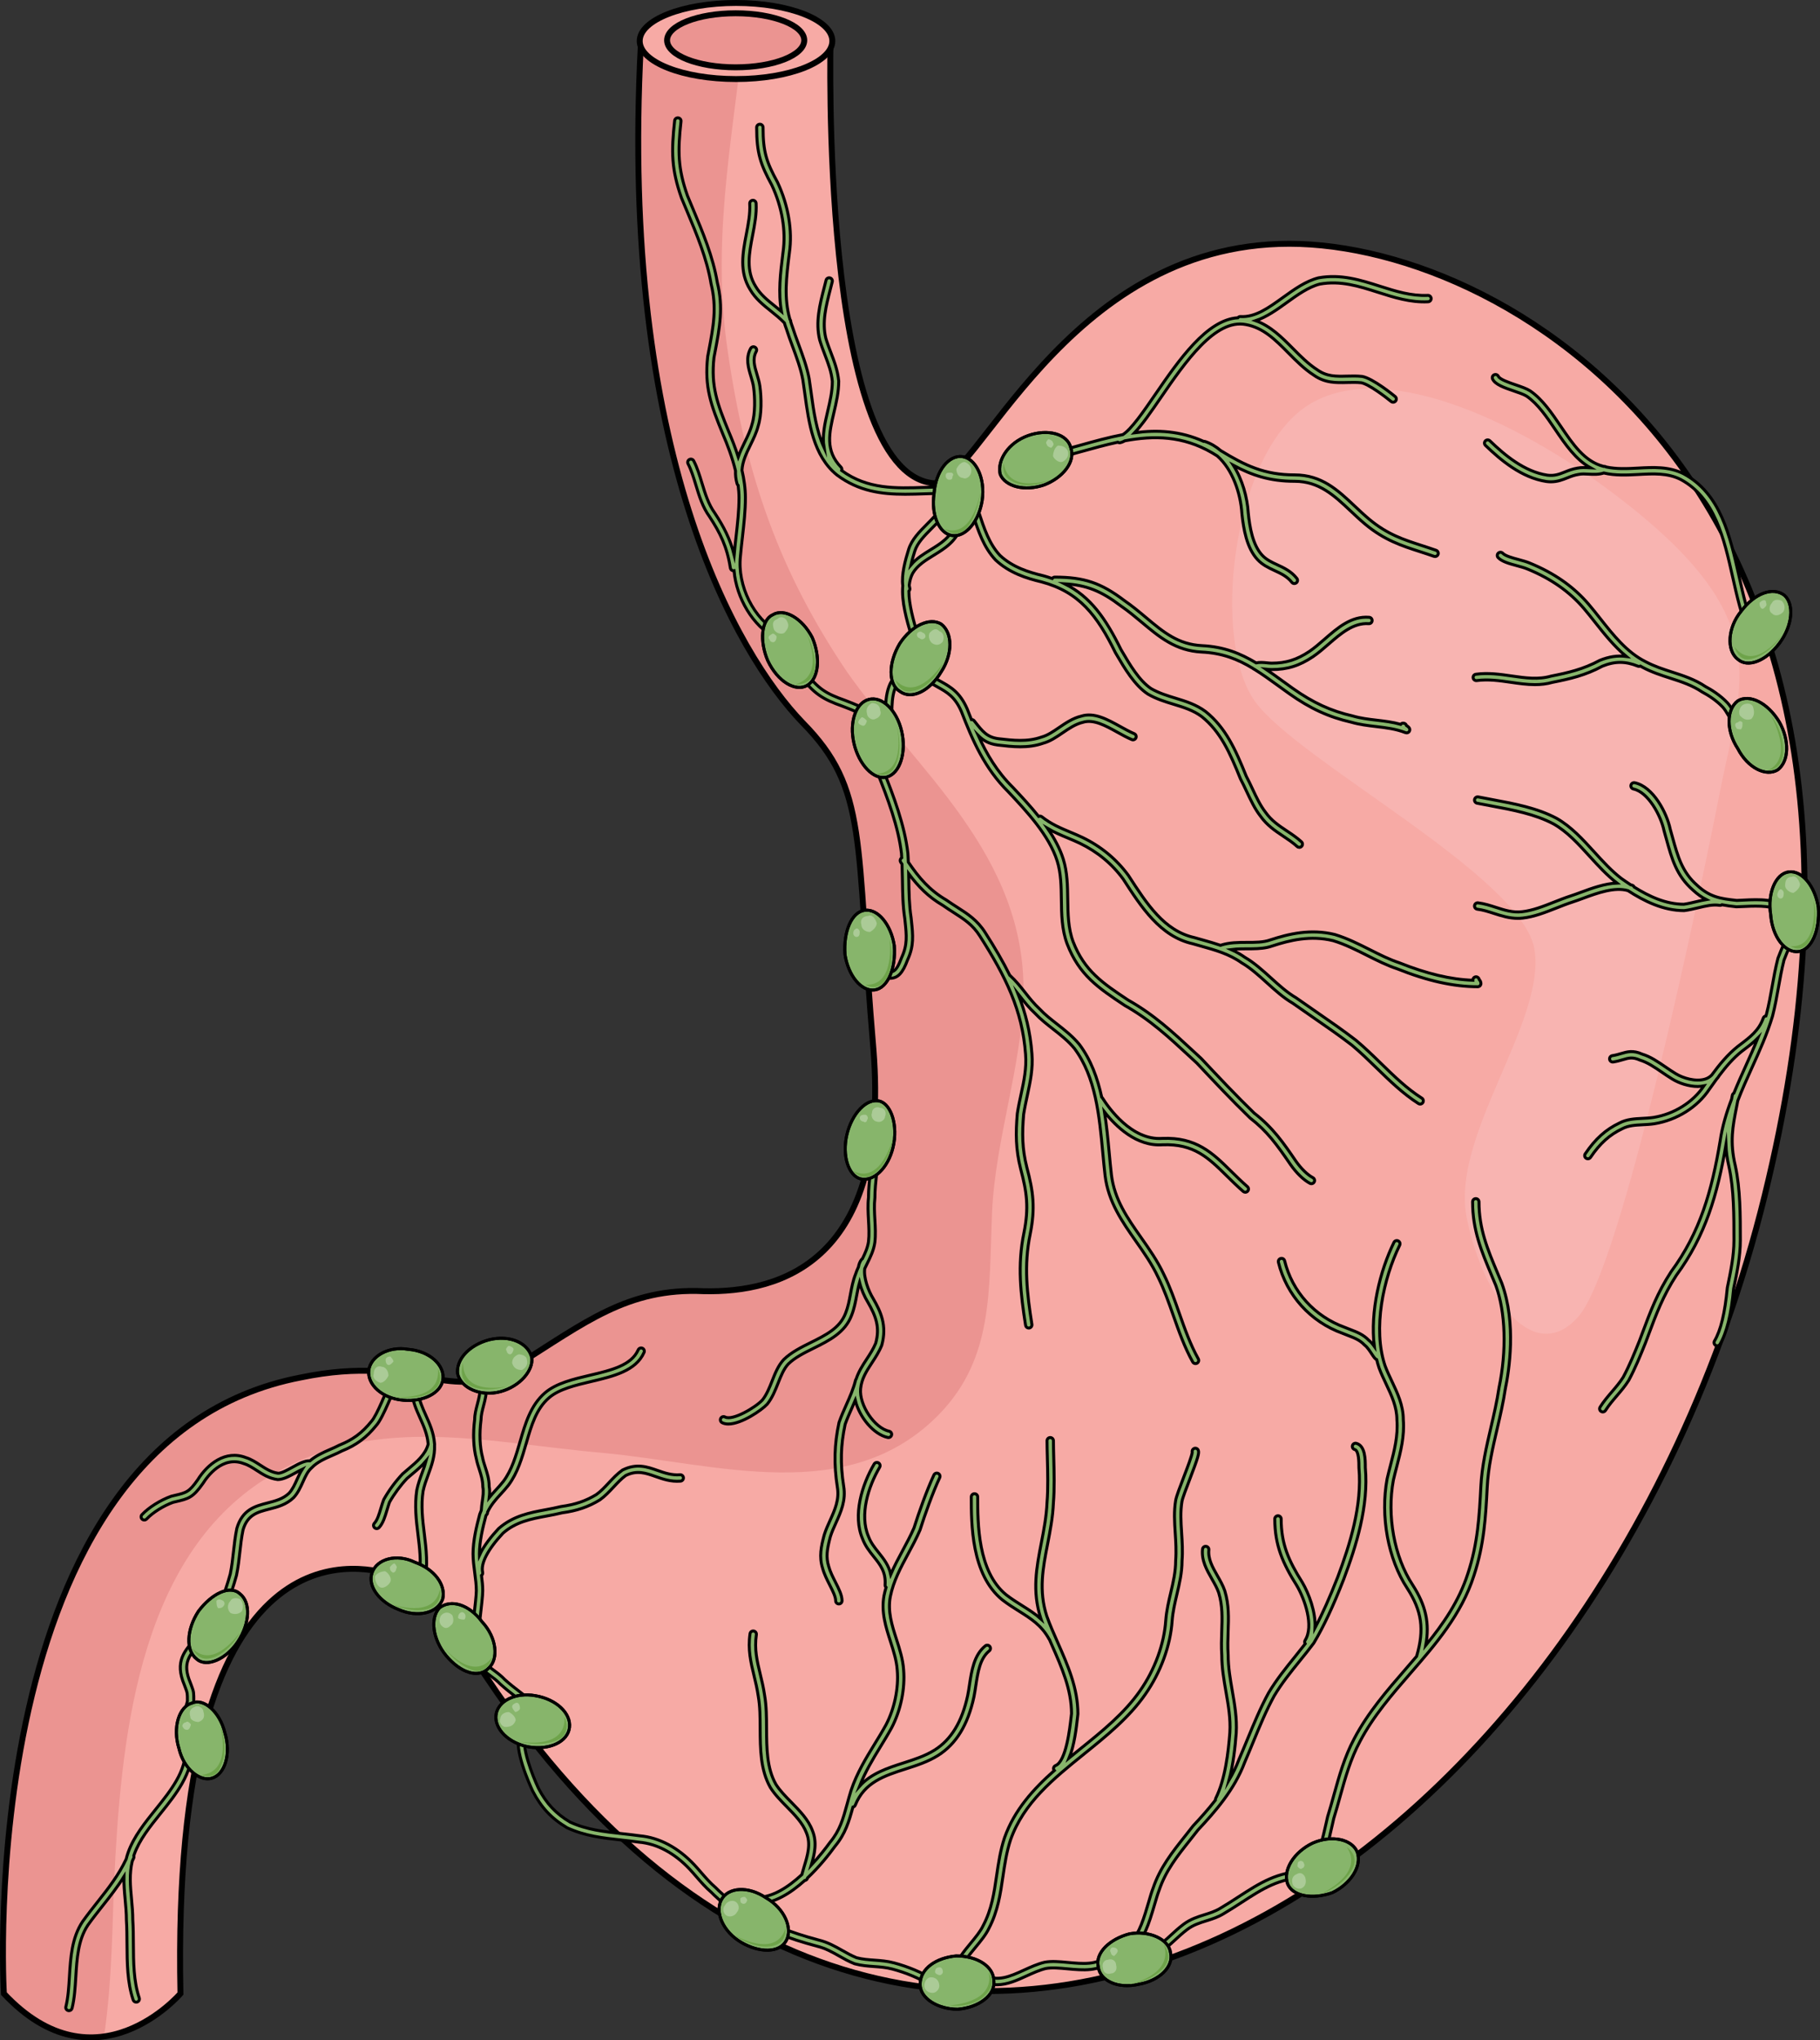 <?xml version="1.0" encoding="utf-8"?>
<!-- Generator: Adobe Illustrator 16.0.0, SVG Export Plug-In . SVG Version: 6.00 Build 0)  -->
<!DOCTYPE svg PUBLIC "-//W3C//DTD SVG 1.1//EN" "http://www.w3.org/Graphics/SVG/1.1/DTD/svg11.dtd">
<svg version="1.1" id="Layer_1" xmlns="http://www.w3.org/2000/svg" xmlns:xlink="http://www.w3.org/1999/xlink" x="0px" y="0px"
	 width="307.271px" height="344.325px" viewBox="0 0 307.271 344.325" enable-background="new 0 0 307.271 344.325"
	 xml:space="preserve">
<rect x="0" y="0" width="307.271" height="344.325" fill="#333333" stroke="none"/>
<g>
	<path fill-rule="evenodd" clip-rule="evenodd" fill="#F7AAA5" d="M140.168,6.319c0,0-1.95,73.081,17.272,75.161
		c7.243,0.891,22.009-40.402,60.176-40.402c37.888,0,109.207,43.075,80.233,160.718S154.098,390.439,82.222,283.195
		c-6.129-8.912-10.029-16.043-16.158-17.527c-5.851-1.783-37.331-8.913-35.66,70.703c0,0-14.208,16.637-29.809,0
		c0,0-5.572-93.281,50.146-103.977c20.058-4.158,25.073,5.051,36.495-2.079c11.422-7.13,18.666-13.071,31.48-12.478
		c13.094,0.297,31.48-5.05,28.695-40.699c-3.064-35.649-0.836-43.967-11.979-55.256C124.289,110.297,104.509,76.43,108.13,7.508
		L140.168,6.319L140.168,6.319L140.168,6.319z"/>
	<path fill="#F8B4B1" d="M272.719,83.516c-17.147-13.021-40.24-23.44-52.527-14.699c-12.285,8.741-15.68,39.395-8.289,49.584
		c7.393,10.189,45.398,29.61,47.193,41.978c1.795,12.369-14.306,31.396-11.455,45.22s11.47,25,18.852,16.568
		c7.384-8.431,20.357-70.641,23.971-88.982C294.075,114.844,300.108,104.314,272.719,83.516z"/>
	<path fill-rule="evenodd" clip-rule="evenodd" fill="#EB9491" d="M172.786,167.979c0.557-23.755-18.39-38.306-29.813-54.637
		c-11.424-16.925-16.997-32.96-20.061-53.745c-2.787-18.41,0.557-35.039,2.507-52.559c-17.274,0.595-17.274,0.595-17.274,0.595
		c-3.623,68.889,16.16,102.739,27.305,114.32c11.145,11.283,8.916,19.598,11.981,55.23c2.786,35.632-15.603,40.977-28.699,40.68
		c-12.816-0.594-20.061,5.345-31.484,12.472c-11.424,7.127-16.439-2.078-36.5,2.078C-4.977,243.104,0.596,336.342,0.596,336.342
		c6.129,6.533,11.981,8.018,16.996,7.127c1.393-9.502,1.393-19.895,1.672-25.834c1.114-23.754,3.9-53.448,24.519-67.404
		c18.39-12.174,37.615-6.829,57.954-5.048c19.225,1.782,41.515,9.205,56.84-6.532c9.194-9.502,8.358-20.786,8.916-34.148
		C168.049,192.328,172.507,179.856,172.786,167.979L172.786,167.979z"/>
	<path fill="none" stroke="#000000" stroke-miterlimit="8" d="M140.228,6.379c0,0-1.95,73.081,17.273,75.161
		c7.243,0.891,22.008-40.402,60.175-40.402c37.889,0,109.207,43.075,80.234,160.718c-28.974,117.643-143.753,188.644-215.628,81.399
		c-6.129-8.912-10.029-16.042-16.158-17.527c-5.851-1.782-37.331-8.913-35.66,70.704c0,0-14.208,16.636-29.809,0
		c0,0-5.572-93.282,50.146-103.977c20.059-4.159,25.073,5.05,36.496-2.08c11.422-7.13,18.666-13.071,31.48-12.477
		c13.094,0.297,31.48-5.051,28.695-40.7c-3.064-35.649-0.836-43.967-11.979-55.256c-11.144-11.586-30.923-45.453-27.302-114.375
		L140.228,6.379L140.228,6.379L140.228,6.379z"/>
	<path fill-rule="evenodd" clip-rule="evenodd" fill="#F7AAA5" d="M107.943,6.859c0-3.546,7.28-6.42,16.26-6.42
		c8.98,0,16.26,2.874,16.26,6.42s-7.28,6.42-16.26,6.42C115.223,13.279,107.943,10.405,107.943,6.859L107.943,6.859z"/>
	<path fill="none" stroke="#000000" stroke-miterlimit="8" d="M108.003,6.92c0-3.546,7.28-6.42,16.26-6.42
		c8.98,0,16.26,2.874,16.26,6.42c0,3.545-7.28,6.42-16.26,6.42C115.283,13.34,108.003,10.465,108.003,6.92L108.003,6.92z"/>
	<path fill-rule="evenodd" clip-rule="evenodd" fill="#EB9491" d="M112.623,6.8c0-2.519,5.185-4.561,11.58-4.561
		s11.58,2.042,11.58,4.561s-5.185,4.56-11.58,4.56S112.623,9.318,112.623,6.8L112.623,6.8z"/>
	<path fill="none" stroke="#000000" stroke-miterlimit="8" d="M112.623,6.8c0-2.519,5.185-4.561,11.58-4.561
		s11.58,2.042,11.58,4.561s-5.185,4.56-11.58,4.56S112.623,9.318,112.623,6.8L112.623,6.8z"/>
	<g>
		<path fill="#87B56B" stroke="#000000" stroke-width="0.5" stroke-miterlimit="10" d="M179.422,77.072
			c1.049-0.278,2.086-0.568,3.113-0.855c2.088-0.584,4.143-1.153,6.18-1.589c0.086,0.055,0.183,0.092,0.287,0.092
			c0.035,0,0.071-0.003,0.107-0.011c0.266-0.053,0.537-0.166,0.814-0.321c4.92-0.908,9.758-0.853,14.719,2.029
			c0.296,0.185,0.576,0.352,0.862,0.527c2.569,2.251,3.954,6.28,4.168,9.74c0.267,2.578,0.808,5.789,2.636,7.754
			c0.85,0.912,1.881,1.39,2.877,1.852c1.086,0.502,2.11,0.977,2.916,1.986c0.106,0.134,0.264,0.203,0.422,0.203
			c0.119,0,0.237-0.039,0.337-0.118c0.233-0.186,0.271-0.525,0.085-0.759c-0.965-1.209-2.154-1.76-3.306-2.293
			c-0.943-0.437-1.835-0.85-2.54-1.607c-1.609-1.729-2.104-4.719-2.351-7.106c-0.165-2.671-1.002-5.679-2.521-8.072
			c3.125,1.678,6.128,2.7,10.361,2.7c4.119,0,6.689,2.423,9.411,4.988c0.8,0.755,1.627,1.534,2.508,2.268
			c3.209,2.67,6.121,3.612,9.205,4.61c0.771,0.25,1.564,0.507,2.391,0.798c0.06,0.021,0.12,0.031,0.18,0.031
			c0.223,0,0.432-0.139,0.51-0.36c0.099-0.281-0.049-0.59-0.33-0.688c-0.836-0.295-1.637-0.555-2.417-0.808
			c-3.112-1.007-5.799-1.877-8.847-4.413c-0.855-0.712-1.67-1.48-2.459-2.223c-2.881-2.717-5.604-5.283-10.151-5.283
			c-5.132,0-8.411-1.605-12.483-4.097c-0.785-0.671-1.664-1.208-2.65-1.539c-0.08-0.027-0.162-0.03-0.24-0.02
			c-3.951-1.77-7.799-1.975-11.663-1.458c1.306-1.382,2.753-3.483,4.409-5.895c4.101-5.969,9.204-13.389,14.378-12.36
			c2.947,0.525,4.991,2.59,7.156,4.775c1.331,1.343,2.708,2.732,4.313,3.762c1.877,1.339,3.775,1.289,5.611,1.241
			c0.793-0.02,1.613-0.04,2.4,0.041c1.254,0.225,4.063,2.355,5.04,3.158c0.229,0.189,0.571,0.156,0.76-0.074
			c0.189-0.23,0.156-0.57-0.074-0.76c-0.382-0.313-3.778-3.073-5.573-3.393c-0.897-0.097-1.754-0.075-2.58-0.052
			c-1.813,0.045-3.373,0.087-4.979-1.056c-1.527-0.98-2.861-2.326-4.151-3.629c-1.845-1.862-3.75-3.766-6.263-4.67
			c1.827-0.604,3.542-1.825,5.216-3.03c1.818-1.309,3.698-2.662,5.621-3.148c3.495-0.622,6.554,0.351,9.79,1.384
			c2.688,0.856,5.471,1.758,8.48,1.603c0.299-0.014,0.529-0.267,0.516-0.564c-0.015-0.298-0.282-0.539-0.564-0.514
			c-2.822,0.121-5.386-0.688-8.104-1.554c-3.219-1.026-6.551-2.09-10.345-1.409c-2.159,0.544-4.125,1.959-6.025,3.327
			c-2.404,1.73-4.671,3.364-7.147,3.209c-0.187-0.015-0.344,0.072-0.449,0.205c-5.248,0.3-10.02,7.221-13.918,12.896
			c-2.072,3.018-4.045,5.886-5.5,6.823c-2.418,0.459-4.85,1.137-7.326,1.829c-1.023,0.286-2.055,0.574-3.1,0.851
			c-0.288,0.077-0.459,0.372-0.383,0.661C178.838,76.976,179.133,77.144,179.422,77.072z"/>
		<path fill="#87B56B" stroke="#000000" stroke-width="0.5" stroke-miterlimit="10" d="M261.07,81.258
			c0.27,0.036,0.523,0.053,0.766,0.053c1.104,0,1.951-0.337,2.774-0.665c0.61-0.242,1.187-0.472,1.911-0.583
			c0.523-0.113,1.115-0.079,1.743-0.044c0.828,0.046,1.682,0.075,2.505-0.196c1.947,0.457,3.928,0.355,5.846,0.251
			c2.525-0.138,4.91-0.271,7.107,0.825c5.803,3.101,7.34,9.951,8.826,16.575c0.741,3.304,1.441,6.425,2.642,9.088
			c0.09,0.2,0.286,0.318,0.493,0.318c0.073,0,0.148-0.016,0.221-0.048c0.271-0.122,0.393-0.442,0.271-0.714
			c-1.154-2.563-1.843-5.632-2.572-8.881c-1.54-6.862-3.132-13.957-9.384-17.299c-2.467-1.229-5.109-1.086-7.663-0.943
			c-1.795,0.098-3.646,0.193-5.409-0.194c-0.113-0.079-0.248-0.111-0.389-0.088c-0.008-0.002-0.017-0.004-0.025-0.006
			c-3.201-0.814-5.168-3.719-7.248-6.793c-1.5-2.216-3.052-4.507-5.135-5.947c-0.602-0.386-1.506-0.696-2.465-1.024
			c-1.127-0.386-2.671-0.914-2.912-1.432c-0.127-0.27-0.447-0.386-0.718-0.261c-0.271,0.126-0.387,0.447-0.261,0.718
			c0.436,0.933,1.943,1.449,3.541,1.997c0.855,0.293,1.74,0.596,2.215,0.9c1.902,1.314,3.396,3.521,4.84,5.654
			c1.691,2.499,3.442,5.045,5.928,6.429c-0.064-0.003-0.127-0.005-0.193-0.009c-0.671-0.037-1.365-0.075-1.998,0.061
			c-0.813,0.125-1.475,0.388-2.115,0.643c-0.955,0.38-1.783,0.709-2.987,0.546c-3.875-0.594-7.212-3.41-9.686-5.798
			c-0.215-0.206-0.556-0.2-0.764,0.014c-0.207,0.215-0.2,0.557,0.014,0.764C253.377,77.666,256.885,80.616,261.07,81.258z"/>
		<path fill="#87B56B" stroke="#000000" stroke-width="0.5" stroke-miterlimit="10" d="M249.315,114.854
			c1.939-0.264,3.876,0.019,5.749,0.29c1.344,0.194,2.713,0.393,4.084,0.393c0.992,0,1.984-0.104,2.967-0.388
			c2.909-0.571,5.555-1.173,8.427-2.729c2.096-0.849,3.884-0.849,5.978,0c0.144,0.06,0.298,0.048,0.43-0.014
			c0.129,0.07,0.252,0.152,0.384,0.218c1.533,0.816,3.118,1.328,4.652,1.823c1.903,0.614,3.701,1.195,5.388,2.334
			c0.982,0.522,2.385,1.392,3.486,2.565c0.331,0.352,0.693,0.967,1.045,1.563c0.508,0.86,0.988,1.674,1.546,2.07
			c0.095,0.067,0.204,0.1,0.312,0.1c0.17,0,0.336-0.079,0.441-0.228c0.172-0.243,0.115-0.58-0.128-0.753
			c-0.37-0.263-0.833-1.047-1.241-1.738c-0.381-0.646-0.774-1.313-1.188-1.754c-1.203-1.28-2.712-2.218-3.717-2.749
			c-1.765-1.195-3.721-1.827-5.613-2.438c-1.488-0.48-3.027-0.978-4.489-1.756c-3.142-1.562-5.458-4.492-7.696-7.327
			c-0.643-0.813-1.27-1.604-1.895-2.338c-2.559-2.997-5.819-5.279-9.961-6.975c-0.541-0.23-1.201-0.409-1.9-0.598
			c-1.045-0.282-2.23-0.603-2.658-1.058c-0.205-0.217-0.547-0.227-0.764-0.023c-0.217,0.204-0.228,0.546-0.023,0.764
			c0.637,0.678,1.922,1.024,3.164,1.36c0.662,0.179,1.287,0.348,1.766,0.552c3.985,1.631,7.111,3.815,9.555,6.679
			c0.618,0.724,1.236,1.505,1.869,2.307c1.549,1.962,3.252,4.098,5.283,5.776c-1.467-0.191-2.91,0.021-4.484,0.662
			c-2.792,1.509-5.354,2.09-8.22,2.655c-2.163,0.622-4.339,0.309-6.644-0.025c-1.946-0.282-3.959-0.574-6.048-0.291
			c-0.296,0.04-0.503,0.312-0.463,0.607S249.02,114.888,249.315,114.854z"/>
		<path fill="#87B56B" stroke="#000000" stroke-width="0.5" stroke-miterlimit="10" d="M274.855,150.307
			c2.783,1.806,5.97,3.368,9.482,3.368c0.004,0,0.009,0,0.013,0c0.823-0.109,1.599-0.295,2.349-0.475
			c1.273-0.306,2.475-0.596,3.623-0.418c0.146,0.022,0.285-0.016,0.395-0.094c0.747,0.144,1.544,0.247,2.44,0.342
			c0.257,0,0.636-0.02,1.085-0.043c1.252-0.065,5.058-0.265,5.375,0.582c0.082,0.216,0.287,0.35,0.506,0.35
			c0.063,0,0.127-0.011,0.189-0.034c0.279-0.105,0.421-0.417,0.316-0.696c-0.551-1.463-3.361-1.443-6.443-1.279
			c-0.426,0.021-0.784,0.041-0.971,0.044c-2.759-0.294-4.557-0.573-6.668-2.54c-2.548-2.219-3.296-4.928-4.162-8.063
			c-0.132-0.479-0.267-0.968-0.4-1.427c-0.578-2.767-2.88-7.169-5.989-7.832c-0.292-0.059-0.579,0.124-0.641,0.416
			c-0.062,0.291,0.124,0.578,0.415,0.641c2.492,0.53,4.631,4.474,5.167,7.036c0.143,0.494,0.276,0.979,0.407,1.453
			c0.912,3.305,1.701,6.159,4.48,8.579c0.763,0.71,1.492,1.211,2.234,1.591c-0.531,0.094-1.064,0.212-1.611,0.343
			c-0.723,0.174-1.471,0.353-2.168,0.45c-3.01,0-5.852-1.316-8.378-2.902c-0.054-0.133-0.157-0.244-0.302-0.301
			c-0.094-0.037-0.195-0.051-0.292-0.082c-0.533-0.35-1.057-0.704-1.558-1.061c-1.656-1.262-3.146-2.897-4.587-4.479
			c-1.915-2.102-3.896-4.275-6.343-5.668c-3.289-1.754-7.148-2.474-10.88-3.169c-0.788-0.146-1.574-0.293-2.351-0.448
			c-0.291-0.065-0.578,0.132-0.636,0.424c-0.059,0.292,0.131,0.576,0.423,0.635c0.782,0.156,1.572,0.304,2.365,0.451
			c3.652,0.681,7.428,1.385,10.557,3.054c2.285,1.301,4.122,3.315,6.066,5.449c1.438,1.578,2.928,3.204,4.624,4.521
			c-2.046,0.081-4.212,0.865-6.067,1.551c-0.611,0.227-1.19,0.44-1.719,0.611c-0.945,0.305-1.896,0.681-2.818,1.044
			c-1.793,0.709-3.648,1.44-5.435,1.633c-1.575,0.174-2.952-0.274-4.411-0.746c-0.959-0.309-1.95-0.629-2.992-0.753
			c-0.299-0.04-0.564,0.176-0.6,0.472c-0.035,0.297,0.176,0.565,0.473,0.601c0.938,0.112,1.836,0.402,2.787,0.709
			c1.275,0.411,2.588,0.835,4.059,0.835c0.261,0,0.527-0.014,0.8-0.043c1.931-0.208,3.855-0.968,5.716-1.702
			c0.906-0.357,1.842-0.727,2.754-1.021c0.541-0.175,1.135-0.394,1.762-0.626C269.679,150.707,272.608,149.643,274.855,150.307z"/>
		<path fill="#87B56B" stroke="#000000" stroke-width="0.5" stroke-miterlimit="10" d="M302.834,156.594
			c-0.277-0.104-0.59,0.037-0.695,0.315c-0.277,0.734-0.622,1.542-0.967,2.35c-0.352,0.823-0.703,1.646-1.002,2.45
			c-0.423,1.648-0.707,3.239-0.982,4.778c-0.273,1.521-0.555,3.096-0.963,4.688c-0.027,0.093-0.063,0.183-0.092,0.276
			c-0.193,0.026-0.369,0.151-0.438,0.348c-0.745,2.105-2.19,3.196-4.021,4.576l-0.269,0.203c-1.724,1.369-3.124,3.083-4.425,4.855
			c-0.318,0.321-0.711,0.562-1.193,0.696c-1.565,0.438-3.619-0.177-4.863-0.933c-0.602-0.364-1.178-0.758-1.742-1.145
			c-1.313-0.897-2.553-1.745-3.915-2.153c-1.548-0.703-2.542-0.41-3.595-0.099c-0.447,0.132-0.909,0.268-1.47,0.353
			c-0.295,0.045-0.497,0.32-0.452,0.615s0.32,0.5,0.614,0.453c0.633-0.096,1.153-0.25,1.613-0.386
			c1.001-0.294,1.661-0.489,2.909,0.071c1.27,0.386,2.443,1.188,3.686,2.037c0.581,0.397,1.172,0.802,1.791,1.177
			c1.125,0.682,2.74,1.233,4.277,1.233c0.354,0,0.698-0.042,1.037-0.105c-1.853,2.77-5.033,4.761-8.521,5.328
			c-0.619,0.094-1.257,0.127-1.874,0.158c-1.303,0.067-2.65,0.136-3.852,0.774c-2.313,1.088-4.102,2.694-5.797,5.208
			c-0.166,0.247-0.102,0.583,0.146,0.749c0.092,0.063,0.197,0.093,0.301,0.093c0.174,0,0.344-0.083,0.449-0.238
			c1.58-2.343,3.232-3.834,5.383-4.846c1.014-0.538,2.185-0.598,3.424-0.661c0.645-0.033,1.309-0.067,1.987-0.17
			c3.806-0.619,7.277-2.805,9.278-5.833c0.398-0.562,0.799-1.128,1.209-1.688c0.178-0.189,0.335-0.399,0.473-0.632
			c1.132-1.497,2.35-2.922,3.781-4.061l0.258-0.194c0.896-0.677,1.731-1.313,2.457-2.047c-0.633,1.558-1.316,3.083-1.993,4.577
			c-0.698,1.543-1.405,3.105-2.05,4.707c-0.133,0.076-0.235,0.202-0.266,0.365c-0.043,0.226-0.084,0.428-0.126,0.645
			c-0.863,2.269-1.579,4.617-1.938,7.103c-1.404,8.377-3.348,15.325-8.277,22.03c-2.32,3.565-3.467,6.636-4.918,10.523l-0.424,1.131
			c-0.816,2.027-1.66,4.123-2.742,6.142c-0.537,0.855-1.232,1.67-1.904,2.457c-0.697,0.816-1.418,1.66-1.996,2.582
			c-0.158,0.253-0.082,0.586,0.17,0.745c0.09,0.056,0.188,0.082,0.287,0.082c0.18,0,0.355-0.09,0.457-0.253
			c0.536-0.855,1.23-1.668,1.902-2.455c0.698-0.816,1.42-1.661,2.017-2.616c1.128-2.102,1.983-4.226,2.815-6.292l0.43-1.145
			c1.428-3.825,2.557-6.847,4.793-10.287c4.941-6.717,6.944-13.661,8.371-21.979c0.051,1.124,0.202,2.32,0.527,3.699
			c0.827,3.81,0.827,8.165,0.827,12.377c0,2.617-0.562,5.307-1.118,7.98c-0.4,4.257-1.109,7.2-2.168,8.996
			c-0.15,0.258-0.064,0.589,0.191,0.74c0.086,0.05,0.181,0.074,0.273,0.074c0.186,0,0.365-0.095,0.467-0.266
			c1.139-1.937,1.896-5.025,2.306-9.397c0.556-2.654,1.129-5.399,1.129-8.128c0-4.269,0-8.683-0.854-12.615
			c-0.947-4.026-0.449-6.537,0.241-10.013c0.06-0.299,0.121-0.623,0.183-0.937c0.711-1.853,1.531-3.679,2.379-5.55
			c1.263-2.788,2.568-5.67,3.494-8.75c0.423-1.651,0.709-3.245,0.984-4.786c0.271-1.52,0.553-3.091,0.947-4.645
			c0.277-0.734,0.622-1.542,0.967-2.35c0.352-0.823,0.703-1.646,0.984-2.394C303.254,157.011,303.113,156.699,302.834,156.594z"/>
		<path fill="#87B56B" stroke="#000000" stroke-width="0.5" stroke-miterlimit="10" d="M252.814,214.791
			c-1.672-3.979-3.116-7.416-3.116-11.972c0-0.298-0.241-0.54-0.54-0.54s-0.54,0.242-0.54,0.54c0,4.773,1.483,8.303,3.2,12.391
			c0.243,0.577,0.49,1.164,0.729,1.745c1.644,4.506,1.844,10.942,0.53,17.249c-0.335,2.261-0.86,4.517-1.368,6.697
			c-0.752,3.231-1.53,6.571-1.698,9.976c-0.257,4.914-0.498,9.557-2.202,14.704c-1.48,4.615-4.156,8.482-7.099,12.087
			c0.687-3.74,0.014-6.754-2.219-10.213c-3.097-4.703-4.368-11.651-3.245-17.678c0.18-0.774,0.373-1.521,0.563-2.25
			c0.685-2.639,1.331-5.13,1.11-7.96c0-2.392-0.982-4.471-1.933-6.48c-0.401-0.85-0.816-1.728-1.14-2.594
			c-2.125-6.266-0.294-14.738,2.463-20.355c0.132-0.269,0.021-0.592-0.246-0.723c-0.27-0.134-0.592-0.021-0.723,0.246
			c-2.354,4.796-4.043,11.621-3.315,17.554c-0.28-0.392-0.588-0.771-0.919-1.022c-0.93-0.982-2.028-1.401-3.091-1.807
			c-0.308-0.117-0.618-0.235-0.96-0.381c-5.095-1.828-8.896-6.027-10.169-11.233c-0.071-0.29-0.361-0.469-0.653-0.396
			c-0.289,0.07-0.467,0.363-0.396,0.652c1.358,5.56,5.416,10.043,10.821,11.981c0.325,0.14,0.65,0.264,0.972,0.387
			c1.005,0.383,1.953,0.744,2.72,1.569c0.024,0.026,0.051,0.051,0.08,0.071c0.381,0.273,0.828,0.952,1.155,1.447
			c0.353,0.536,0.571,0.858,0.843,0.978c0.116,0.475,0.246,0.94,0.4,1.395c0.345,0.924,0.77,1.823,1.181,2.692
			c0.94,1.99,1.829,3.87,1.831,6.062c0.209,2.691-0.416,5.099-1.078,7.646c-0.191,0.738-0.387,1.493-0.574,2.3
			c-1.178,6.31,0.157,13.569,3.396,18.489c2.473,3.832,2.906,6.928,1.596,11.423c-0.004,0.012,0,0.024-0.003,0.036
			c-0.608,0.713-1.219,1.422-1.829,2.124c-3.152,3.633-6.413,7.39-8.707,11.766c-1.645,3.069-2.557,6.347-3.438,9.517
			c-0.337,1.208-0.675,2.423-1.064,3.676c-0.074,0.316-0.154,0.671-0.238,1.05c-0.521,2.323-1.308,5.835-2.414,7.015
			c-0.203,0.218-0.192,0.56,0.025,0.763c0.104,0.098,0.236,0.146,0.369,0.146c0.145,0,0.287-0.058,0.395-0.171
			c1.307-1.395,2.1-4.934,2.678-7.517c0.084-0.376,0.163-0.726,0.227-1.002c0.383-1.226,0.725-2.451,1.063-3.671
			c0.906-3.256,1.763-6.332,3.354-9.3c2.236-4.27,5.455-7.978,8.568-11.563c4.213-4.854,8.57-9.874,10.67-16.42
			c1.748-5.281,1.993-9.994,2.254-14.984c0.162-3.309,0.93-6.601,1.671-9.785c0.513-2.202,1.044-4.479,1.38-6.753
			c0.646-3.104,1.885-11.053-0.586-17.828C253.307,215.961,253.059,215.371,252.814,214.791z"/>
		<path fill="#87B56B" stroke="#000000" stroke-width="0.5" stroke-miterlimit="10" d="M220.443,315.8
			c-4.714,0-7.797,2.001-11.367,4.317c-0.984,0.639-2.002,1.299-3.103,1.946c-0.817,0.493-1.69,0.768-2.616,1.059
			c-1.181,0.37-2.401,0.753-3.551,1.623c-0.84,0.635-1.52,1.262-2.178,1.867c-0.875,0.808-1.703,1.57-2.785,2.226
			c-0.256,0.154-0.337,0.486-0.183,0.741c0.102,0.168,0.28,0.261,0.462,0.261c0.096,0,0.192-0.025,0.279-0.078
			c1.176-0.712,2.042-1.51,2.959-2.354c0.639-0.589,1.299-1.198,2.096-1.801c1.002-0.757,2.08-1.096,3.224-1.454
			c0.946-0.297,1.924-0.604,2.847-1.161c1.115-0.656,2.143-1.323,3.137-1.968c3.426-2.224,6.385-4.144,10.779-4.144
			c0.299,0,0.54-0.242,0.54-0.54S220.742,315.8,220.443,315.8z"/>
		<path fill="#87B56B" stroke="#000000" stroke-width="0.5" stroke-miterlimit="10" d="M186.691,330.128
			c-1.44,1.512-3.941,1.277-6.36,1.053c-1.44-0.134-2.802-0.263-3.995-0.032c-1.19,0.288-2.341,0.813-3.453,1.319
			c-2.326,1.061-4.521,2.06-6.774,0.789c-0.261-0.147-0.59-0.055-0.735,0.204c-0.146,0.26-0.056,0.589,0.204,0.735
			c0.944,0.534,1.867,0.744,2.772,0.744c1.715,0,3.366-0.753,4.981-1.49c1.065-0.485,2.169-0.988,3.233-1.247
			c1.017-0.192,2.303-0.073,3.666,0.053c2.549,0.238,5.44,0.508,7.244-1.384c0.205-0.216,0.197-0.558-0.02-0.763
			C187.24,329.904,186.898,329.91,186.691,330.128z"/>
		<path fill="#87B56B" stroke="#000000" stroke-width="0.5" stroke-miterlimit="10" d="M157.485,333.999
			c-1.881-1.153-4.14-2.101-6.533-2.742c-1.161-0.312-2.247-0.389-3.296-0.464c-1.045-0.075-2.032-0.146-3.032-0.409
			c-0.855-0.344-1.617-0.775-2.423-1.231c-1.213-0.688-2.468-1.397-4.028-1.769c-2.538-0.681-4.371-1.278-6.328-2.065
			c-0.276-0.109-0.591,0.023-0.703,0.3s0.023,0.591,0.299,0.702c2,0.804,3.87,1.414,6.467,2.11c1.426,0.34,2.561,0.981,3.761,1.661
			c0.802,0.454,1.63,0.923,2.614,1.314c1.161,0.312,2.247,0.389,3.296,0.464c1.045,0.075,2.032,0.146,3.094,0.43
			c2.294,0.615,4.454,1.521,6.248,2.619c0.088,0.055,0.186,0.08,0.282,0.08c0.182,0,0.359-0.092,0.461-0.258
			C157.819,334.487,157.74,334.154,157.485,333.999z"/>
		<path fill="#87B56B" stroke="#000000" stroke-width="0.5" stroke-miterlimit="10" d="M195.691,319.014
			c1.11-3.314,3.105-5.821,5.219-8.475c0.461-0.579,0.924-1.159,1.342-1.709c2.908-3.1,6.158-6.796,7.895-11.426
			c0.486-1.124,0.949-2.248,1.41-3.364c1.137-2.758,2.209-5.363,3.567-7.844c1.278-2.142,2.837-4.069,4.345-5.934
			c0.764-0.943,1.554-1.92,2.334-2.965c1.666-2.79,3.271-6.208,5.051-10.765c2.135-5.684,4.236-12.376,3.653-18.875
			c0-1.375,0-3.677-1.515-4.08c-0.287-0.078-0.584,0.093-0.66,0.383c-0.077,0.288,0.094,0.584,0.383,0.66
			c0.712,0.19,0.712,2.186,0.714,3.085c0.565,6.331-1.495,12.878-3.583,18.441c-1.35,3.451-2.594,6.233-3.825,8.56
			c0.136-2.65-1.034-5.772-2.16-7.683c-2.308-3.665-3.558-6.453-3.558-10.685c0-0.298-0.242-0.54-0.54-0.54s-0.54,0.242-0.54,0.54
			c0,4.471,1.365,7.515,3.715,11.247c1.35,2.288,2.926,6.815,1.408,9.225c-0.118,0.188-0.105,0.421,0.013,0.594
			c-0.571,0.738-1.155,1.47-1.729,2.179c-1.531,1.894-3.114,3.852-4.442,6.076c-1.396,2.551-2.48,5.182-3.629,7.968
			c-0.458,1.111-0.919,2.229-1.413,3.372c-0.448,1.196-1.01,2.326-1.638,3.404c0.706-2.655,1.02-5.513,1.204-7.936
			c0.15-2.461-0.266-4.847-0.668-7.153c-0.34-1.942-0.689-3.95-0.691-6.006c-0.098-1.39-0.051-2.718-0.006-4.002
			c0.08-2.304,0.155-4.479-0.564-6.844c-0.305-0.892-0.785-1.735-1.25-2.551c-0.821-1.441-1.598-2.803-1.439-4.358
			c0.03-0.297-0.186-0.562-0.482-0.592c-0.299-0.036-0.562,0.186-0.592,0.482c-0.193,1.9,0.706,3.478,1.575,5.003
			c0.46,0.808,0.895,1.57,1.161,2.348c0.662,2.174,0.589,4.263,0.512,6.475c-0.045,1.312-0.092,2.668,0.008,4.077
			c0,2.111,0.358,4.166,0.705,6.153c0.41,2.349,0.797,4.567,0.654,6.894c-0.243,3.196-0.756,7.825-2.389,11.104
			c-0.046,0.093-0.054,0.19-0.045,0.287c-1.216,1.566-2.518,3.011-3.77,4.346c-0.449,0.585-0.906,1.16-1.364,1.734
			c-2.078,2.61-4.228,5.31-5.387,8.774c-0.234,0.582-0.479,1.418-0.762,2.387c-0.66,2.259-1.658,5.673-2.858,6.221
			c-0.271,0.124-0.391,0.444-0.267,0.716c0.091,0.198,0.286,0.315,0.491,0.315c0.075,0,0.151-0.016,0.225-0.049
			c1.527-0.697,2.428-3.417,3.445-6.9C195.229,320.39,195.467,319.577,195.691,319.014z"/>
		<path fill="#87B56B" stroke="#000000" stroke-width="0.5" stroke-miterlimit="10" d="M197.895,273.507
			c0.121-1.563,0.471-3.045,0.811-4.479c0.422-1.791,0.859-3.643,0.857-5.624c0.128-1.638,0.027-3.206-0.07-4.724
			c-0.119-1.847-0.232-3.591,0.063-5.321c0.111-0.594,0.709-2.148,1.286-3.652c1.437-3.744,1.668-4.538,1.452-4.997
			c-0.125-0.269-0.447-0.384-0.717-0.26c-0.242,0.114-0.361,0.384-0.292,0.634c-0.015,0.493-0.878,2.74-1.452,4.235
			c-0.621,1.62-1.209,3.151-1.34,3.85c-0.317,1.864-0.201,3.67-0.078,5.582c0.096,1.479,0.193,3.008,0.07,4.611
			c0,1.898-0.404,3.607-0.831,5.418c-0.349,1.473-0.708,2.996-0.837,4.648c-0.268,4.008-1.854,8.349-4.353,11.912
			c-2.63,3.786-6.399,6.828-10.046,9.77c-0.637,0.515-1.277,1.031-1.914,1.554c0.877-2.092,1.215-5.054,1.43-6.95l0.05-0.475
			c0-4.339-1.714-8.219-3.372-11.971c-0.66-1.493-1.344-3.038-1.889-4.554c-1.384-4.29-0.641-8.109,0.146-12.152
			c0.434-2.229,0.882-4.534,0.979-6.969c0.193-2.301,0.12-5.115,0.055-7.599c-0.027-1.062-0.053-2.041-0.053-2.855
			c0-0.298-0.242-0.54-0.54-0.54s-0.54,0.242-0.54,0.54c0,0.822,0.025,1.812,0.054,2.884c0.064,2.455,0.137,5.238-0.054,7.504
			c-0.096,2.376-0.535,4.64-0.961,6.829c-0.814,4.184-1.583,8.135-0.108,12.707c0.021,0.056,0.045,0.11,0.065,0.165
			c-0.981-0.874-2.059-1.559-3.172-2.257c-0.893-0.561-1.816-1.141-2.721-1.841c-4.81-3.927-4.81-12.113-4.81-16.512
			c0-0.298-0.241-0.54-0.54-0.54s-0.54,0.242-0.54,0.54c0,4.577,0,13.098,5.218,17.356c0.957,0.742,1.903,1.336,2.818,1.911
			c2.053,1.288,3.824,2.4,5.11,4.751c0.013,0.022,0.036,0.033,0.052,0.054c0.148,0.338,0.294,0.681,0.441,1.015
			c1.613,3.648,3.28,7.422,3.283,11.471l-0.047,0.416c-0.235,2.09-0.862,7.643-2.65,8.365c-0.275,0.112-0.409,0.427-0.297,0.703
			c0.02,0.052,0.064,0.08,0.098,0.12c-3.568,3.154-6.762,6.686-8.417,11.36c-0.712,2.154-1.028,4.312-1.333,6.398
			c-0.428,2.926-0.833,5.689-2.259,8.399c-0.458,0.978-1.309,2.008-2.132,3.004c-1.126,1.363-2.29,2.772-2.632,4.233
			c-0.068,0.29,0.112,0.581,0.403,0.648c0.042,0.01,0.083,0.015,0.124,0.015c0.244,0,0.467-0.168,0.525-0.417
			c0.283-1.215,1.366-2.524,2.412-3.791c0.867-1.049,1.763-2.133,2.268-3.212c1.5-2.851,1.938-5.836,2.359-8.724
			c0.299-2.041,0.607-4.151,1.287-6.205c2.214-6.256,7.201-10.279,12.481-14.54c3.705-2.99,7.536-6.081,10.253-9.992
			C195.958,282.24,197.614,277.699,197.895,273.507z"/>
		<path fill="#87B56B" stroke="#000000" stroke-width="0.5" stroke-miterlimit="10" d="M164.748,284.473
			c0.343-2.263,0.696-4.603,2.273-5.872c0.232-0.188,0.269-0.527,0.082-0.76c-0.188-0.232-0.527-0.268-0.76-0.082
			c-1.904,1.534-2.307,4.2-2.663,6.552c-0.095,0.631-0.188,1.247-0.306,1.818c-0.953,4.437-2.785,7.45-5.6,9.214
			c-1.555,0.982-3.422,1.582-5.228,2.162c-2.7,0.868-5.465,1.762-7.428,3.935c0.94-2.383,2.222-4.527,3.487-6.595
			c0.65-1.062,1.322-2.158,1.936-3.278c1.535-2.938,2.288-6.602,2.015-9.79c-0.118-1.753-0.666-3.456-1.195-5.104
			c-0.781-2.429-1.519-4.723-1.048-7.229c0.529-2.626,1.737-4.868,3.017-7.243c0.679-1.261,1.382-2.564,1.996-3.989
			c0.802-2.558,2.185-6.416,3.325-8.842c0.127-0.27,0.011-0.591-0.259-0.718c-0.272-0.128-0.592-0.012-0.719,0.259
			c-1.162,2.471-2.565,6.386-3.358,8.925c-0.576,1.328-1.268,2.612-1.937,3.854c-0.697,1.293-1.402,2.613-1.993,4.005
			c-0.326-1.531-1.188-2.618-2.033-3.675c-0.685-0.855-1.331-1.663-1.729-2.736c-1.544-3.615-0.037-8.398,1.889-11.668
			c0.151-0.258,0.065-0.589-0.191-0.739c-0.256-0.151-0.587-0.067-0.739,0.19c-2.06,3.498-3.653,8.655-1.961,12.616
			c0.448,1.212,1.18,2.127,1.888,3.012c1.113,1.392,2.075,2.594,1.92,4.768c-0.012,0.165,0.057,0.313,0.167,0.421
			c-0.13,0.443-0.25,0.893-0.343,1.355c-0.523,2.782,0.292,5.316,1.081,7.767c0.533,1.658,1.037,3.224,1.146,4.854
			c0.257,3.003-0.452,6.444-1.891,9.198c-0.596,1.088-1.261,2.174-1.905,3.225c-1.481,2.418-3.013,4.919-4.001,7.864
			c-0.262,0.836-0.478,1.623-0.684,2.373c-0.674,2.453-1.206,4.392-2.869,6.383c-0.713,0.986-1.821,2.417-3.167,3.86
			c0.546-1.822,1.034-3.839,0.188-5.863c-0.686-1.83-2.141-3.313-3.547-4.749c-1.011-1.03-1.965-2.005-2.625-3.059
			c-1.529-2.716-1.545-6.099-1.561-9.369c-0.009-1.893-0.019-3.851-0.328-5.61c-0.19-1.316-0.473-2.485-0.746-3.615
			c-0.54-2.236-1.006-4.168-0.649-6.64c0.042-0.295-0.162-0.569-0.458-0.611c-0.299-0.044-0.569,0.162-0.612,0.457
			c-0.386,2.678,0.126,4.8,0.669,7.047c0.267,1.106,0.543,2.25,0.729,3.533c0.296,1.686,0.305,3.512,0.314,5.445
			c0.017,3.408,0.033,6.933,1.712,9.914c0.735,1.176,1.776,2.237,2.783,3.264c1.328,1.355,2.701,2.756,3.314,4.391
			c0.786,1.883,0.193,3.817-0.38,5.688c-0.142,0.464-0.275,0.917-0.392,1.362c-2.355,2.181-5.17,4.01-7.902,3.838
			c-0.293-0.03-0.553,0.21-0.571,0.507c-0.018,0.298,0.209,0.554,0.507,0.571c0.132,0.008,0.263,0.012,0.395,0.012
			c2.848,0,5.683-1.788,8.057-3.923c0.223-0.022,0.418-0.178,0.473-0.408c0.003-0.012,0.007-0.024,0.01-0.036
			c2.029-1.912,3.68-4.017,4.638-5.342c1.75-2.095,2.351-4.19,3.014-6.6c0.167-0.039,0.319-0.135,0.387-0.306
			c1.555-3.896,4.925-4.979,8.494-6.126c1.87-0.601,3.803-1.223,5.472-2.276c3.074-1.926,5.062-5.164,6.082-9.905
			C164.554,285.759,164.65,285.123,164.748,284.473z"/>
		<path fill="#87B56B" stroke="#000000" stroke-width="0.5" stroke-miterlimit="10" d="M123.429,320.916
			c-0.869-0.754-2.058-1.787-2.612-2.374c-0.91-0.776-1.703-1.691-2.469-2.576c-0.374-0.433-0.739-0.854-1.104-1.243
			c-2.74-2.924-5.938-4.625-9.22-4.916c-1.008-0.144-2-0.253-2.979-0.36c-3.062-0.337-5.954-0.654-8.784-1.946
			c-2.414-1.431-4.017-3.143-5.351-5.704c-1.068-2.28-2.906-7.049-2.213-8.775c0.111-0.276-0.023-0.591-0.3-0.702
			c-0.274-0.109-0.591,0.023-0.702,0.3c-1,2.491,1.688,8.464,2.247,9.656c1.443,2.773,3.168,4.614,5.818,6.182
			c3.039,1.391,6.015,1.718,9.166,2.063c0.968,0.106,1.948,0.214,2.973,0.359c3.042,0.271,6,1.854,8.556,4.582
			c0.355,0.38,0.71,0.79,1.075,1.212c0.793,0.915,1.613,1.861,2.541,2.649c0.548,0.585,1.762,1.64,2.648,2.409
			c0.435,0.378,0.885,0.77,0.968,0.857c0.106,0.113,0.25,0.171,0.394,0.171c0.132,0,0.265-0.049,0.369-0.146
			c0.218-0.203,0.229-0.545,0.025-0.763C124.362,321.728,124.039,321.445,123.429,320.916z"/>
		<path fill="#87B56B" stroke="#000000" stroke-width="0.5" stroke-miterlimit="10" d="M89.283,287.96
			c0.151,0,0.302-0.063,0.408-0.187c0.195-0.226,0.17-0.566-0.055-0.762c-0.618-0.535-1.224-1.002-1.866-1.496
			c-0.808-0.623-1.644-1.267-2.531-2.063c-0.571-0.617-1.262-1.129-1.93-1.625c-1.01-0.748-1.964-1.455-2.416-2.435
			c-0.125-0.271-0.447-0.392-0.717-0.264c-0.271,0.125-0.389,0.446-0.264,0.717c0.568,1.229,1.679,2.053,2.753,2.85
			c0.628,0.466,1.278,0.947,1.816,1.525c0.953,0.858,1.805,1.515,2.629,2.15c0.629,0.484,1.224,0.942,1.819,1.457
			C89.032,287.917,89.158,287.96,89.283,287.96z"/>
		<path fill="#87B56B" stroke="#000000" stroke-width="0.5" stroke-miterlimit="10" d="M79.863,274.1
			c0,0.295,0.236,0.529,0.531,0.534c0.003,0,0.006,0,0.009,0c0.291,0,0.53-0.236,0.54-0.528c0.004-0.12,0.063-0.618,0.141-1.274
			c0.175-1.5,0.416-3.556,0.416-4.38c0-0.865-0.099-1.727-0.207-2.573c0.157-0.126,0.24-0.332,0.191-0.542
			c-0.352-1.505,0.884-3.863,3.44-6.602c2.202-1.927,4.725-2.398,7.396-2.897c0.866-0.162,1.762-0.33,2.597-0.539
			c2.477-0.332,4.426-0.996,6.352-2.176c0.877-0.625,1.602-1.401,2.303-2.15c0.695-0.744,1.352-1.446,2.067-1.965
			c1.9-0.938,3.348-0.429,5.027,0.163c1.277,0.449,2.598,0.912,4.222,0.782c0.297-0.024,0.518-0.285,0.494-0.582
			c-0.024-0.298-0.278-0.519-0.583-0.494c-1.389,0.112-2.603-0.313-3.774-0.725c-1.748-0.616-3.556-1.254-5.938-0.068
			c-0.877,0.625-1.602,1.401-2.303,2.15c-0.695,0.744-1.352,1.446-2.109,1.988c-1.76,1.076-3.58,1.694-5.958,2.017
			c-0.862,0.213-1.743,0.378-2.594,0.537c-2.697,0.504-5.485,1.025-7.948,3.184c-1.196,1.28-2.483,2.883-3.219,4.475
			c-0.001-0.074-0.013-0.151-0.013-0.226c0-2.034,0.553-4.377,1.083-6.361c0.021-0.061,0.052-0.108,0.074-0.167
			c0.127-0.1,0.214-0.247,0.214-0.42c0-0.023,0.004-0.049,0.004-0.072c0.561-1.196,1.351-2.095,2.197-3.016
			c0.439-0.478,0.894-0.972,1.33-1.531c1.552-2.071,2.288-4.613,3-7.071c0.87-3.002,1.691-5.838,3.878-7.707
			c1.698-1.449,4.446-2.098,7.104-2.724c3.703-0.873,7.532-1.776,8.909-4.901c0.12-0.272-0.003-0.592-0.276-0.712
			c-0.271-0.118-0.592,0.004-0.712,0.276c-1.161,2.633-4.564,3.436-8.168,4.285c-2.783,0.656-5.661,1.335-7.557,2.955
			c-2.433,2.078-3.339,5.204-4.215,8.228c-0.685,2.364-1.393,4.81-2.82,6.715c-0.403,0.517-0.843,0.995-1.268,1.457
			c-0.377,0.411-0.759,0.827-1.123,1.279c0.076-0.645,0.111-1.288-0.009-1.897c0-1.196-0.334-2.228-0.658-3.226
			c-0.181-0.56-0.353-1.087-0.458-1.646c-0.471-1.777-0.563-4.014-0.256-6.368c0-0.74,0.22-1.58,0.433-2.392
			c0.284-1.084,0.552-2.108,0.381-3.031c-0.054-0.293-0.337-0.484-0.629-0.433c-0.293,0.055-0.487,0.337-0.432,0.63
			c0.127,0.686-0.111,1.596-0.364,2.56c-0.23,0.879-0.468,1.787-0.463,2.595c-0.32,2.421-0.218,4.806,0.279,6.677
			c0.109,0.587,0.299,1.174,0.483,1.741c0.297,0.918,0.605,1.866,0.614,2.991c0.148,0.799,0.026,1.617-0.102,2.484
			c-0.07,0.475-0.13,0.965-0.158,1.459c-0.094,0.212-0.182,0.432-0.263,0.663c-0.56,2.091-1.132,4.52-1.132,6.68
			c0,1.076,0.144,2.152,0.283,3.193c0.134,1.006,0.273,2.045,0.273,3.05c0,0.762-0.246,2.864-0.409,4.255
			C79.899,273.66,79.863,273.979,79.863,274.1z"/>
		<path fill="#87B56B" stroke="#000000" stroke-width="0.5" stroke-miterlimit="10" d="M143.854,237.551
			c0.183-0.41,0.365-0.826,0.543-1.243c0.685,2.845,3.073,5.759,5.492,6.28c0.039,0.008,0.077,0.012,0.114,0.012
			c0.249,0,0.473-0.173,0.527-0.427c0.063-0.291-0.123-0.578-0.414-0.642c-2.462-0.53-5.075-4.41-4.82-7.158
			c0.158-1.7,1.011-3.005,1.915-4.387c0.586-0.896,1.191-1.821,1.656-2.957c0.933-3.356-0.197-5.721-1.441-7.868
			c-0.856-1.385-1.645-3.617-1.435-5.065c0.121-0.256,0.242-0.51,0.374-0.774c0.569-1.145,1.158-2.327,1.338-3.678
			c0.145-1.234,0.073-2.543,0.003-3.808c-0.067-1.22-0.136-2.481,0.001-3.688c0-1.348,0.146-2.713,0.287-4.033
			c0.138-1.292,0.269-2.513,0.269-3.695c0-0.298-0.242-0.54-0.54-0.54s-0.54,0.242-0.54,0.54c0,1.125-0.127,2.318-0.263,3.581
			c-0.144,1.348-0.293,2.742-0.289,4.085c-0.145,1.235-0.073,2.544-0.003,3.809c0.067,1.22,0.136,2.481,0.004,3.615
			c-0.135,1.015-0.572,1.981-1.033,2.92c-0.064,0.035-0.123,0.084-0.17,0.147c-0.26,0.351-0.417,0.769-0.498,1.228
			c-0.191,0.413-0.365,0.824-0.489,1.224c-0.437,1.09-0.653,2.25-0.863,3.372c-0.209,1.12-0.407,2.178-0.809,3.181
			c-0.946,2.53-3.347,3.722-5.889,4.982c-1.619,0.804-3.293,1.635-4.557,2.864c-0.931,0.996-1.455,2.319-1.961,3.598
			c-0.454,1.145-0.922,2.328-1.651,3.24c-1.213,1.299-5.048,3.531-6.296,2.866c-0.263-0.143-0.591-0.042-0.731,0.221
			c-0.141,0.263-0.042,0.59,0.221,0.73c0.304,0.163,0.662,0.234,1.055,0.234c2.234,0,5.603-2.311,6.567-3.345
			c0.857-1.07,1.356-2.33,1.839-3.549c0.491-1.24,0.955-2.412,1.728-3.24c1.124-1.093,2.65-1.851,4.266-2.652
			c2.618-1.299,5.325-2.642,6.416-5.56c0.437-1.09,0.653-2.25,0.863-3.372c0.14-0.749,0.28-1.469,0.477-2.172
			c0.313,1.238,0.863,2.451,1.38,3.288c1.438,2.48,2.075,4.334,1.349,6.963c-0.404,0.98-0.981,1.863-1.54,2.717
			c-0.672,1.027-1.356,2.084-1.759,3.324c-0.051,0.063-0.093,0.134-0.112,0.217c-0.322,1.374-0.956,2.798-1.57,4.175
			c-0.42,0.943-0.854,1.918-1.214,2.953c-0.797,3.683-0.884,7.036-0.282,10.884c0.361,2.121-0.412,3.828-1.23,5.637
			c-0.353,0.779-0.718,1.585-0.984,2.439c-0.532,1.985-0.891,3.661-0.278,5.619c0.264,0.986,0.745,1.932,1.209,2.846
			c0.513,1.009,0.998,1.962,0.998,2.65c0,0.298,0.242,0.54,0.54,0.54s0.54-0.242,0.54-0.54c0-0.947-0.542-2.013-1.115-3.141
			c-0.44-0.864-0.894-1.758-1.135-2.656c-0.488-1.563-0.297-2.869,0.278-5.018c0.241-0.771,0.576-1.511,0.931-2.295
			c0.85-1.877,1.728-3.817,1.313-6.256c-0.587-3.753-0.506-6.888,0.253-10.417C143.017,239.43,143.442,238.475,143.854,237.551z"/>
		<path fill="#87B56B" stroke="#000000" stroke-width="0.5" stroke-miterlimit="10" d="M66.988,233.249
			c0.105-0.278-0.036-0.59-0.315-0.695c-0.279-0.105-0.591,0.037-0.695,0.316c-0.611,1.625-2.383,6.043-3.266,6.985
			c-1.565,1.944-3.119,3.103-5.418,4.023c-0.486,0.259-1.021,0.492-1.589,0.739c-1.195,0.52-2.409,1.074-3.372,1.91
			c-0.867-0.065-1.875,0.479-2.936,1.066c-0.909,0.502-1.849,1.021-2.442,1.026c-1.14-0.152-2.048-0.741-3.009-1.365
			c-0.762-0.495-1.55-1.007-2.428-1.273c-3.44-1.334-6.472,1.075-8.144,3.753c-1.448,2.06-1.882,2.161-3.968,2.648l-0.498,0.12
			c-1.82,0.648-3.805,1.896-4.939,3.106c-0.204,0.218-0.193,0.56,0.025,0.763c0.104,0.098,0.237,0.146,0.369,0.146
			c0.144,0,0.288-0.058,0.394-0.171c1.011-1.078,2.867-2.241,4.457-2.811l0.438-0.103c2.186-0.511,2.922-0.683,4.623-3.104
			c0.708-1.133,3.296-4.72,6.891-3.329c0.771,0.235,1.461,0.684,2.193,1.158c1.019,0.662,2.073,1.346,3.525,1.535
			c0.943,0,2.007-0.588,3.036-1.156c0.365-0.201,0.748-0.412,1.111-0.585c-0.336,0.528-0.609,1.109-0.869,1.686
			c-0.382,0.849-0.777,1.727-1.364,2.353c-1.015,0.973-2.277,1.297-3.614,1.641c-2.096,0.539-4.263,1.097-5.198,4.286
			c-0.284,1.363-0.428,2.661-0.566,3.916c-0.136,1.229-0.276,2.501-0.543,3.784c-0.234,0.874-0.517,1.741-0.816,2.659
			c-0.402,1.235-0.817,2.512-1.143,3.897c-0.068,0.29,0.112,0.58,0.402,0.648c0.042,0.01,0.083,0.015,0.124,0.015
			c0.245,0,0.467-0.168,0.525-0.417c0.315-1.341,0.723-2.596,1.119-3.809c0.303-0.933,0.59-1.813,0.839-2.744
			c0.284-1.363,0.428-2.661,0.566-3.916c0.136-1.229,0.276-2.501,0.54-3.771c0.751-2.559,2.451-2.996,4.42-3.503
			c1.412-0.363,2.873-0.739,4.112-1.927c0.73-0.778,1.163-1.739,1.582-2.67c0.417-0.927,0.812-1.803,1.49-2.385
			c0.9-0.958,2.222-1.533,3.5-2.09c0.588-0.256,1.143-0.497,1.612-0.751c2.4-0.958,4.136-2.252,5.778-4.294
			C64.683,239.331,66.756,233.868,66.988,233.249z"/>
		<path fill="#87B56B" stroke="#000000" stroke-width="0.5" stroke-miterlimit="10" d="M73.369,243.863
			c0.022-0.096,0.01-0.189-0.017-0.277c-0.002-0.027-0.001-0.053-0.003-0.08c-0.148-1.766-0.817-3.254-1.464-4.693
			c-0.586-1.306-1.14-2.538-1.264-3.883c-0.027-0.297-0.286-0.503-0.587-0.488c-0.297,0.027-0.515,0.291-0.488,0.588
			c0.141,1.523,0.758,2.897,1.354,4.226c0.609,1.356,1.24,2.76,1.373,4.346c0.004,0.046,0.002,0.09,0.006,0.136
			c-0.462,1.736-1.937,2.979-3.369,4.181c-0.311,0.26-0.616,0.516-0.939,0.806c-1.202,1.276-2.323,2.792-3.192,4.343
			c-0.177,0.47-0.327,0.969-0.475,1.461c-0.309,1.028-0.6,1.999-1.093,2.523c-0.205,0.217-0.194,0.559,0.023,0.764
			c0.104,0.098,0.237,0.146,0.37,0.146c0.144,0,0.287-0.057,0.393-0.17c0.668-0.71,0.995-1.8,1.341-2.953
			c0.141-0.469,0.283-0.943,0.416-1.315c0.792-1.402,1.858-2.844,2.968-4.024c0.282-0.249,0.579-0.499,0.882-0.752
			c0.794-0.665,1.639-1.379,2.342-2.211c-0.188,0.668-0.427,1.329-0.676,2.006c-0.34,0.926-0.692,1.883-0.902,2.908
			c-0.403,2.621-0.098,5.107,0.197,7.513c0.283,2.31,0.553,4.507,0.25,6.814c-0.257,0.041-0.454,0.265-0.454,0.533
			c0,0.75,0.273,1.131,0.813,1.131c0.256,0,0.478-0.181,0.529-0.432c0.586-2.859,0.255-5.563-0.066-8.179
			c-0.286-2.332-0.582-4.743-0.207-7.19c0.188-0.919,0.511-1.797,0.853-2.726c0.576-1.567,1.162-3.188,1.082-5.036
			C73.366,243.872,73.368,243.868,73.369,243.863z"/>
		<path fill="#87B56B" stroke="#000000" stroke-width="0.5" stroke-miterlimit="10" d="M33.685,275.775l-0.349,0.38
			c-2.256,2.454-3.887,4.227-2.208,8.202l0.204,0.545c0.303,0.801,0.308,0.813,0.308,2.182c-0.042,0.175-0.089,0.343-0.134,0.507
			c-0.261,0.931-0.556,1.986,0.548,3.193c0.106,0.116,0.252,0.176,0.398,0.176c0.13,0,0.261-0.047,0.364-0.142
			c0.22-0.201,0.235-0.543,0.034-0.763c-0.699-0.765-0.551-1.296-0.305-2.174c0.055-0.198,0.112-0.402,0.161-0.615
			c0.009-0.039,0.014-0.08,0.014-0.12c0-1.537,0-1.629-0.377-2.626l-0.209-0.559c-1.418-3.36-0.205-4.68,1.998-7.076l0.351-0.382
			c0.201-0.22,0.186-0.562-0.034-0.763C34.228,275.539,33.885,275.555,33.685,275.775z"/>
		<path fill="#87B56B" stroke="#000000" stroke-width="0.5" stroke-miterlimit="10" d="M31.923,294.439
			c-0.298,0-0.54,0.242-0.54,0.54c0,4.003-2.481,7.096-5.109,10.371c-1.808,2.253-3.678,4.583-4.624,7.219
			c-0.142,0.392-0.253,0.781-0.349,1.169c-1.29,2.738-3.003,4.918-4.815,7.21c-0.835,1.057-1.7,2.149-2.545,3.333
			c-1.823,2.748-2.023,6.055-2.217,9.252c-0.11,1.821-0.214,3.541-0.604,5.116c-0.072,0.289,0.104,0.582,0.394,0.654
			c0.043,0.011,0.087,0.016,0.13,0.016c0.242,0,0.463-0.164,0.523-0.41c0.414-1.671,0.526-3.521,0.635-5.311
			c0.185-3.055,0.376-6.214,2.028-8.705c0.819-1.146,1.675-2.229,2.503-3.275c1.278-1.616,2.509-3.178,3.591-4.924
			c-0.03,1.306,0.086,2.586,0.203,3.845c0.104,1.131,0.212,2.3,0.213,3.505c0.083,1.318,0.091,2.694,0.1,4.026
			c0.02,3.175,0.04,6.457,1.044,9.441c0.076,0.226,0.286,0.368,0.512,0.368c0.057,0,0.115-0.009,0.172-0.028
			c0.282-0.095,0.435-0.401,0.339-0.684c-0.949-2.82-0.968-6.016-0.987-9.104c-0.008-1.347-0.017-2.738-0.101-4.054
			c0-1.221-0.11-2.415-0.216-3.569c-0.199-2.162-0.382-4.223,0.125-6.349c0.083-0.18,0.17-0.353,0.25-0.537
			c0.054-0.125,0.052-0.258,0.013-0.378c0.027-0.081,0.045-0.16,0.075-0.241c0.885-2.467,2.617-4.625,4.45-6.909
			c2.628-3.276,5.347-6.664,5.347-11.047C32.463,294.682,32.221,294.439,31.923,294.439z"/>
		<path fill="#87B56B" stroke="#000000" stroke-width="0.5" stroke-miterlimit="10" d="M130.179,52.522
			c0.761,0.607,1.541,1.243,2.243,1.967c0.11,0.349,0.214,0.697,0.354,1.046c0.295,0.944,0.649,1.901,1.025,2.914
			c0.682,1.844,1.388,3.749,1.739,5.625c0.118,0.752,0.224,1.532,0.332,2.329c0.674,4.95,1.437,10.561,5.443,13.769
			c3.666,2.74,7.5,3.237,11.512,3.237c1.126,0,2.267-0.039,3.421-0.079c1.148-0.039,2.307-0.079,3.475-0.079
			c0.298,0,0.54-0.242,0.54-0.54s-0.242-0.54-0.54-0.54c-1.181,0-2.352,0.04-3.512,0.08c-5.021,0.174-9.763,0.33-14.105-2.844
			c0.07-0.188,0.036-0.408-0.114-0.563c-2.707-2.793-2.006-5.778-1.195-9.234c0.397-1.693,0.808-3.443,0.805-5.305
			c-0.184-1.818-0.725-3.234-1.297-4.735c-0.298-0.781-0.607-1.59-0.875-2.473c-0.676-2.729,0.025-5.443,0.767-8.318
			c0.105-0.409,0.211-0.819,0.313-1.229c0.072-0.289-0.104-0.582-0.394-0.654c-0.288-0.07-0.583,0.105-0.654,0.395
			c-0.101,0.406-0.206,0.813-0.311,1.218c-0.743,2.879-1.511,5.855-0.762,8.875c0.286,0.946,0.602,1.772,0.907,2.572
			c0.57,1.493,1.063,2.783,1.229,4.404c0,1.682-0.396,3.37-0.779,5.003c-0.478,2.035-0.958,4.111-0.636,6.133
			c-1.28-2.778-1.744-6.141-2.166-9.237c-0.109-0.804-0.217-1.592-0.338-2.366c-0.371-1.982-1.093-3.932-1.791-5.817
			c-0.37-0.999-0.72-1.943-1.021-2.901c-0.117-0.29-0.199-0.582-0.294-0.874c0.011-0.141-0.033-0.284-0.134-0.397
			c-1.042-3.558-0.599-7.194-0.12-11.021l0.026-0.206c0.542-3.767-0.166-7.99-2.008-11.925c-1.859-3.403-2.438-5.123-2.438-9.249
			c0-0.298-0.242-0.54-0.54-0.54s-0.54,0.242-0.54,0.54c0,4.33,0.642,6.237,2.555,9.736c1.74,3.716,2.415,7.724,1.901,11.293
			l-0.027,0.217c-0.422,3.379-0.819,6.614-0.24,9.816c-0.359-0.304-0.722-0.6-1.08-0.885c-1.275-1.018-2.479-1.979-3.284-3.354
			c-1.66-2.655-1.101-5.548-0.51-8.61c0.342-1.772,0.696-3.605,0.591-5.405c-0.017-0.298-0.281-0.532-0.571-0.508
			c-0.297,0.018-0.525,0.272-0.507,0.57c0.097,1.665-0.244,3.431-0.573,5.139c-0.605,3.132-1.23,6.371,0.646,9.373
			C127.543,50.417,128.883,51.487,130.179,52.522z"/>
		<path fill="#87B56B" stroke="#000000" stroke-width="0.5" stroke-miterlimit="10" d="M115.978,35.615
			c1.654,3.943,3.365,8.021,4.07,12.271c1.003,4.011,0.394,7.214-0.378,11.269l-0.192,1.021c-0.567,5.137,0.54,8.152,2.548,13.047
			c0.771,1.809,1.606,3.961,2.151,6.229c-0.027,0.695,0.04,1.422,0.267,2.2c0.032,0.108,0.097,0.196,0.178,0.264
			c0.086,0.695,0.147,1.393,0.147,2.089c0,2.149-0.25,4.351-0.492,6.479c-0.12,1.055-0.237,2.107-0.328,3.149
			c-0.683-2.701-1.78-4.775-3.27-7.05c-1.078-1.481-1.631-3.3-2.167-5.059c-0.389-1.278-0.792-2.6-1.391-3.753
			c-0.138-0.266-0.464-0.366-0.728-0.23c-0.265,0.138-0.368,0.464-0.23,0.729c0.553,1.065,0.924,2.281,1.316,3.569
			c0.561,1.844,1.142,3.751,2.312,5.357c1.801,2.75,2.954,5.05,3.518,8.667c0.042,0.267,0.271,0.457,0.533,0.457
			c0.027,0,0.056-0.002,0.084-0.007c0,0,0,0,0,0c0.415,4.651,3.18,9.317,6.982,11.344c0.081,0.043,0.168,0.063,0.253,0.063
			c0.193,0,0.38-0.104,0.477-0.286c0.14-0.263,0.041-0.59-0.223-0.73c-4.143-2.208-6.957-7.847-6.405-12.849
			c0.092-1.083,0.216-2.167,0.339-3.25c0.245-2.158,0.499-4.39,0.499-6.601c0-1.566-0.229-3.134-0.583-4.647
			c0.093-1.495,0.74-2.845,1.426-4.246c0.501-1.024,1.02-2.084,1.305-3.191c0.625-1.979,0.565-4.774,0.301-6.731
			c-0.092-0.679-0.294-1.346-0.489-1.991c-0.412-1.36-0.8-2.646-0.132-3.88c0.142-0.262,0.045-0.59-0.217-0.731
			c-0.263-0.145-0.59-0.045-0.732,0.218c-0.883,1.629-0.389,3.264,0.047,4.706c0.191,0.633,0.372,1.23,0.452,1.823
			c0.238,1.757,0.313,4.451-0.268,6.289c-0.266,1.029-0.738,1.993-1.238,3.015c-0.392,0.802-0.788,1.614-1.083,2.467
			c-0.492-1.554-1.069-3.014-1.616-4.298c-1.938-4.725-3.009-7.636-2.477-12.471l0.185-0.979c0.766-4.02,1.426-7.49,0.375-11.688
			c-0.717-4.332-2.453-8.469-4.131-12.47c-0.309-0.736-0.618-1.472-0.91-2.182c-1.62-4.604-1.647-7.467-1.087-12.536
			c0.033-0.297-0.181-0.563-0.478-0.597c-0.302-0.033-0.563,0.182-0.596,0.478c-0.579,5.243-0.548,8.21,1.152,13.04
			C115.358,34.139,115.668,34.876,115.978,35.615z"/>
		<path fill="#87B56B" stroke="#000000" stroke-width="0.5" stroke-miterlimit="10" d="M157.067,92.801
			c-1.162,0.714-2.351,1.453-3.265,2.527c0.223-0.972,0.49-1.837,0.636-2.299c0.447-1.418,1.6-2.577,2.82-3.804
			c0.898-0.903,1.826-1.837,2.45-2.892c0.152-0.256,0.067-0.588-0.19-0.739c-0.258-0.151-0.589-0.067-0.74,0.19
			c-0.555,0.938-1.396,1.783-2.286,2.679c-1.258,1.265-2.559,2.572-3.085,4.241c-0.567,1.8-1.242,4.289-0.99,6.133
			c-0.244,2.67,0.659,5.778,1.426,8.413c0.259,0.888,0.503,1.727,0.673,2.451c0.059,0.249,0.28,0.417,0.525,0.417
			c0.041,0,0.083-0.005,0.124-0.015c0.29-0.067,0.47-0.358,0.402-0.648c-0.177-0.753-0.425-1.605-0.688-2.508
			c-0.66-2.265-1.424-4.899-1.428-7.183c0.143-0.138,0.208-0.346,0.145-0.548c-0.044-0.142-0.063-0.308-0.088-0.468
			c0.085-0.734,0.269-1.419,0.597-2.018c0.798-1.336,2.123-2.149,3.525-3.012c1.868-1.146,3.799-2.333,4.643-4.85
			c0.094-0.283-0.059-0.589-0.342-0.684c-0.281-0.098-0.589,0.058-0.683,0.34C160.532,90.673,158.849,91.706,157.067,92.801z"/>
		<path fill="#87B56B" stroke="#000000" stroke-width="0.5" stroke-miterlimit="10" d="M142.284,119.197l0.522,0.204
			c2.109,0.821,4.291,1.671,4.749,3.85c0.053,0.254,0.278,0.429,0.528,0.429c0.037,0,0.074-0.004,0.111-0.012
			c0.292-0.062,0.479-0.348,0.417-0.64c-0.578-2.75-3.259-3.794-5.414-4.633l-0.535-0.21c-3.202-1.129-4.551-1.945-6.749-4.852
			c-0.179-0.237-0.517-0.286-0.756-0.105c-0.238,0.18-0.285,0.519-0.105,0.756C137.401,117.091,138.923,118.013,142.284,119.197z"/>
		<path fill="#87B56B" stroke="#000000" stroke-width="0.5" stroke-miterlimit="10" d="M152.558,114.364
			c0.256-0.151,0.342-0.482,0.19-0.739c-0.152-0.258-0.482-0.342-0.74-0.19c-2.565,1.516-2.533,5.133-2.51,7.774l0.004,0.73
			c0,0.298,0.242,0.54,0.54,0.54s0.54-0.242,0.54-0.54l-0.004-0.74C150.556,118.688,150.528,115.563,152.558,114.364z"/>
		<path fill="#87B56B" stroke="#000000" stroke-width="0.5" stroke-miterlimit="10" d="M196.289,193.193
			c5.273-0.202,7.709,2.187,10.806,5.237c0.868,0.855,1.767,1.739,2.793,2.636c0.103,0.09,0.229,0.134,0.355,0.134
			c0.15,0,0.3-0.063,0.407-0.185c0.195-0.225,0.173-0.566-0.052-0.762c-1.003-0.876-1.889-1.749-2.746-2.593
			c-3.154-3.106-5.894-5.78-11.622-5.546c-5.177,0.37-9.063-5.167-10.13-6.863c-0.026-0.042-0.063-0.072-0.1-0.104
			c-0.706-3.212-1.82-6.288-3.748-8.866c-1.114-1.363-2.478-2.433-3.797-3.467c-1.058-0.828-2.056-1.611-2.926-2.54
			c-0.94-0.864-1.671-1.786-2.442-2.764c-0.765-0.967-1.555-1.968-2.56-2.889c-0.013-0.011-0.028-0.015-0.04-0.024
			c-1.157-2.345-2.543-4.699-4.141-7.198c-1.318-2.106-2.984-3.173-4.749-4.301c-0.581-0.371-1.183-0.756-1.843-1.223
			c-2.776-1.614-4.606-3.735-6.401-6.39c-0.021-0.516-0.04-1.033-0.079-1.541c-0.547-4.691-2.442-9.71-4.175-14.046
			c-0.111-0.278-0.427-0.413-0.702-0.301c-0.277,0.11-0.412,0.425-0.301,0.701c1.786,4.468,3.573,9.211,4.103,13.75
			c0.018,0.233,0.022,0.478,0.036,0.715c-0.003,0.002-0.007,0.002-0.01,0.004c-0.25,0.164-0.319,0.498-0.155,0.748
			c0.073,0.111,0.147,0.216,0.22,0.325c0.03,0.85,0.049,1.704,0.062,2.547c0.033,2.206,0.067,4.486,0.4,6.625l0.05,0.476
			c0.252,2.384,0.419,3.958-0.571,6.086c-1.017,2.727-1.573,2.82-3.729,2.048c-0.28-0.102-0.59,0.046-0.69,0.327
			c-0.101,0.28,0.046,0.59,0.327,0.69c0.835,0.298,1.519,0.459,2.098,0.459c1.392,0,2.177-0.929,2.989-3.107
			c1.1-2.36,0.911-4.146,0.649-6.616l-0.053-0.501c-0.325-2.092-0.358-4.334-0.391-6.502c-0.004-0.306-0.013-0.619-0.019-0.928
			c1.597,2.154,3.333,3.931,5.756,5.338c0.634,0.45,1.251,0.845,1.845,1.225c1.731,1.107,3.227,2.063,4.418,3.969
			c4.366,6.826,7.179,12.541,7.714,19.935c0.186,2.377-0.273,4.502-0.76,6.751c-0.223,1.029-0.453,2.093-0.633,3.253
			c-0.282,3.31-0.285,6.032,0.573,9.387c1.048,3.911,1.397,6.515,0.55,10.732c-1.146,5.502-0.555,10.334,0.273,15.629
			c0.043,0.267,0.271,0.457,0.533,0.457c0.027,0,0.057-0.002,0.084-0.007c0.295-0.046,0.496-0.322,0.451-0.616
			c-0.813-5.189-1.395-9.919-0.284-15.246c0.887-4.406,0.505-7.238-0.563-11.223c-0.818-3.201-0.813-5.825-0.545-8.984
			c0.17-1.091,0.396-2.14,0.615-3.153c0.504-2.329,0.979-4.529,0.781-7.061c-0.265-3.67-1.08-6.926-2.341-10.098
			c0.118,0.149,0.237,0.297,0.356,0.448c0.765,0.967,1.555,1.968,2.53,2.859c0.897,0.962,1.976,1.807,3.019,2.625
			c1.273,0.997,2.59,2.029,3.613,3.281c3.594,4.808,4.203,11.342,4.793,17.662c0.121,1.295,0.239,2.566,0.383,3.798
			c0.539,4.428,2.908,7.803,5.199,11.066c1.34,1.908,2.726,3.881,3.746,6.067c0.998,2.004,1.791,4.252,2.559,6.427
			c0.937,2.658,1.906,5.407,3.289,7.877c0.1,0.177,0.283,0.276,0.473,0.276c0.089,0,0.18-0.022,0.264-0.069
			c0.26-0.146,0.352-0.475,0.207-0.734c-1.34-2.389-2.293-5.093-3.215-7.709c-0.777-2.205-1.581-4.485-2.604-6.537
			c-1.055-2.26-2.468-4.272-3.834-6.219c-2.316-3.3-4.505-6.416-5.012-10.573c-0.143-1.221-0.26-2.484-0.38-3.771
			c-0.208-2.224-0.428-4.554-0.798-6.862C188.381,190.084,191.875,193.51,196.289,193.193z"/>
		<path fill="#87B56B" stroke="#000000" stroke-width="0.5" stroke-miterlimit="10" d="M158.729,114.945
			c-0.587-0.326-1.19-0.662-1.822-1.093c0.076-0.199,0.03-0.433-0.135-0.587c-0.218-0.205-0.56-0.193-0.763,0.024l-0.279,0.298
			c-0.105,0.112-0.157,0.264-0.144,0.417c0.014,0.153,0.092,0.293,0.215,0.385c0.859,0.641,1.679,1.097,2.403,1.5
			c1.686,0.938,3.017,1.679,4.111,4.203c1.885,4.874,3.91,9.578,7.928,13.55c3.067,3.268,6.885,7.334,8.242,11.669
			c0.641,2.047,0.67,4.205,0.702,6.489c0.034,2.497,0.071,5.08,0.983,7.507c2.033,5.261,5.244,7.398,9.723,10.377
			c4.269,2.406,7.426,5.332,11.082,8.721l1.106,1.026c2.737,2.915,5.841,6.219,8.948,9.223c2.899,2.245,4.525,4.481,6.863,7.904
			c1.003,1.426,2.189,2.569,3.257,3.138c0.081,0.043,0.168,0.063,0.253,0.063c0.193,0,0.381-0.104,0.478-0.286
			c0.14-0.264,0.04-0.59-0.223-0.73c-0.923-0.491-1.973-1.515-2.878-2.8c-2.063-3.021-3.846-5.632-7.043-8.104
			c-3.045-2.947-6.139-6.241-8.868-9.147c-0.009-0.009-0.06-0.063-0.069-0.071l-1.09-1.009c-3.706-3.434-6.906-6.399-11.252-8.848
			c-4.278-2.848-7.37-4.905-9.279-9.841c-0.843-2.246-0.878-4.733-0.912-7.139c-0.031-2.261-0.063-4.599-0.752-6.796
			c-0.563-1.801-1.514-3.537-2.65-5.188c1.105,0.65,2.218,1.121,3.373,1.604c0.674,0.281,1.362,0.569,2.069,0.904
			c2.976,1.439,5.444,3.481,7.319,6.044c3.078,4.764,6.26,9.689,11.747,10.917c0.456,0.133,0.905,0.258,1.349,0.382
			c2.468,0.69,4.799,1.343,6.904,2.834c1.486,0.863,2.884,2.127,4.235,3.35c1.394,1.26,2.833,2.563,4.376,3.455
			c1.119,0.793,2.268,1.587,3.418,2.38c2.25,1.554,4.578,3.16,6.598,4.722c1.479,1.237,2.859,2.582,4.195,3.883
			c2.16,2.104,4.393,4.278,7.025,5.959c0.09,0.058,0.189,0.085,0.289,0.085c0.179,0,0.354-0.088,0.456-0.249
			c0.161-0.252,0.087-0.586-0.165-0.746c-2.538-1.621-4.634-3.662-6.853-5.822c-1.35-1.315-2.745-2.675-4.272-3.95
			c-2.059-1.594-4.398-3.208-6.66-4.77c-1.146-0.791-2.291-1.581-3.447-2.398c-1.486-0.863-2.884-2.127-4.235-3.35
			c-1.394-1.26-2.833-2.563-4.376-3.455c-0.762-0.541-1.549-0.97-2.356-1.337c2.312-0.303,4.796,0.168,6.96-0.603
			c2.939-0.965,6.461-1.828,10.266-0.89c2.004,0.612,3.894,1.563,5.721,2.483c1.66,0.836,3.378,1.701,5.105,2.268
			c5.068,2.031,9.51,3.019,13.579,3.019c0.298,0,0.54-0.242,0.54-0.54c0-0.333-0.162-0.533-0.283-0.666
			c-0.035-0.265-0.262-0.47-0.536-0.47c-0.298,0-0.54,0.242-0.54,0.54c0,0.015,0,0.028,0.001,0.042
			c-3.708-0.124-7.765-1.086-12.392-2.938c-1.683-0.554-3.289-1.362-4.989-2.219c-1.867-0.94-3.798-1.913-5.919-2.56
			c-4.1-1.011-7.805-0.109-10.902,0.909c-2.383,0.851-5.457-0.037-8.345,0.888c-0.021,0.007-0.034,0.021-0.052,0.029
			c-0.993-0.342-2.012-0.631-3.055-0.923c-0.44-0.123-0.887-0.248-1.371-0.388c-5.088-1.139-8.013-5.665-11.127-10.482
			c-1.997-2.732-4.601-4.888-7.742-6.407c-0.727-0.344-1.431-0.639-2.117-0.926c-1.656-0.693-3.22-1.348-4.754-2.571
			c-0.161-0.13-0.371-0.144-0.548-0.067c-1.409-1.762-2.948-3.402-4.343-4.888c-2.677-2.646-4.403-5.57-5.852-8.755
			c0.826,0.828,1.76,1.402,3.27,1.602c1.26,0.147,2.539,0.298,3.826,0.298c1.291,0,2.588-0.151,3.879-0.605
			c1.15-0.304,2.217-1.031,3.248-1.734c1.081-0.737,2.198-1.499,3.447-1.794c1.782-0.561,3.824,0.571,5.801,1.668
			c0.805,0.446,1.638,0.908,2.444,1.248c0.272,0.117,0.591-0.012,0.708-0.287c0.115-0.274-0.014-0.592-0.288-0.707
			c-0.753-0.318-1.524-0.746-2.341-1.199c-2.177-1.206-4.426-2.458-6.609-1.763c-1.406,0.33-2.607,1.149-3.77,1.941
			c-1,0.682-1.945,1.326-2.957,1.595c-2.385,0.839-4.754,0.561-7.256,0.269c-1.91-0.253-2.666-1.213-3.918-2.804l-0.176-0.224
			c-0.115-0.146-0.29-0.206-0.462-0.193c-0.232-0.577-0.462-1.161-0.69-1.754C162.065,116.803,160.519,115.942,158.729,114.945z"/>
		<path fill="#87B56B" stroke="#000000" stroke-width="0.5" stroke-miterlimit="10" d="M164.23,86.77
			c0.945,2.876,1.839,5.592,3.857,7.742c2.346,2.188,5.236,3.094,7.74,3.686c6.367,1.697,9.387,5.64,12.469,11.912l0.197,0.337
			c1.351,2.307,3.03,5.178,5.283,6.678c1.441,0.839,2.932,1.293,4.371,1.732c1.703,0.52,3.313,1.011,4.742,2.078
			c3.152,2.52,4.751,6.073,6.539,10.51c0.365,0.684,0.701,1.399,1.037,2.115c0.682,1.453,1.386,2.956,2.335,4.169
			c1.089,1.549,2.5,2.488,3.864,3.397c0.832,0.556,1.619,1.08,2.333,1.731c0.104,0.095,0.233,0.142,0.364,0.142
			c0.146,0,0.292-0.06,0.398-0.176c0.201-0.22,0.186-0.562-0.034-0.763c-0.774-0.708-1.633-1.28-2.463-1.833
			c-1.341-0.894-2.606-1.737-3.597-3.143c-0.889-1.138-1.568-2.585-2.224-3.984c-0.345-0.733-0.688-1.466-1.038-2.112
			c-1.822-4.533-3.484-8.214-6.855-10.908c-1.595-1.19-3.37-1.732-5.087-2.257c-1.382-0.421-2.81-0.857-4.116-1.615
			c-2.017-1.345-3.627-4.097-4.921-6.307l-0.179-0.304c-2.559-5.206-5.105-8.882-9.482-11.072c3.69,0.215,6.166,1.224,9.445,3.713
			c1.316,0.905,2.486,1.887,3.619,2.835c2.91,2.44,5.66,4.746,10.047,4.968c3.508,0.163,6.126,1.223,8.662,2.763
			c0.066,0.073,0.143,0.12,0.235,0.148c1.323,0.82,2.631,1.759,4.038,2.781c0.596,0.434,1.205,0.877,1.838,1.324
			c3.549,2.516,6.692,3.959,10.479,4.821c1.405,0.408,2.814,0.574,4.177,0.735c1.719,0.203,3.341,0.395,4.982,1.029
			c0.063,0.024,0.129,0.036,0.194,0.036c0.175,0,0.345-0.086,0.448-0.238c0.141-0.209,0.117-0.488-0.055-0.672
			c-0.135-0.143-0.265-0.234-0.424-0.342c-0.094-0.412-0.738-0.524-0.972-0.188c-1.366-0.382-2.725-0.542-4.048-0.698
			c-1.379-0.163-2.683-0.317-4.033-0.708c-3.671-0.837-6.699-2.229-10.127-4.657c-0.627-0.445-1.234-0.886-1.826-1.316
			c-0.928-0.674-1.826-1.321-2.728-1.933c0.019,0.002,0.038,0.004,0.057,0.006c0.327,0.034,0.644,0.065,0.93,0.065
			c2.646,0,4.667-0.63,6.981-2.178c0.893-0.607,1.769-1.368,2.615-2.104c2.07-1.798,4.215-3.641,6.779-3.463
			c0.308,0.022,0.557-0.199,0.58-0.497c0.021-0.297-0.201-0.557-0.498-0.579c-3.021-0.244-5.332,1.78-7.57,3.724
			c-0.86,0.748-1.674,1.454-2.51,2.023c-2.117,1.416-3.965,1.993-6.378,1.993c-0.251,0-0.53-0.03-0.818-0.06
			c-0.577-0.06-1.218-0.113-1.813,0.011c-2.636-1.593-5.44-2.736-9.146-2.907c-4.022-0.204-6.518-2.296-9.406-4.717
			c-1.151-0.965-2.342-1.963-3.68-2.883c-3.953-3.001-6.811-3.964-11.761-3.964c-0.183,0-0.337,0.097-0.435,0.236
			c-0.5-0.175-1.013-0.341-1.557-0.485c-2.381-0.563-5.105-1.411-7.242-3.402c-1.829-1.951-2.686-4.557-3.594-7.316
			c-0.151-0.46-0.304-0.923-0.461-1.386c-0.097-0.282-0.406-0.438-0.686-0.337c-0.283,0.096-0.434,0.402-0.338,0.685
			C163.929,85.854,164.08,86.313,164.23,86.77z"/>
	</g>
	<path fill-rule="evenodd" clip-rule="evenodd" fill="#87B56B" stroke="#000000" stroke-width="0.5" stroke-miterlimit="10" d="
		M165.823,84.46c-0.561,3.554-2.8,6.22-5.04,5.923c-2.24-0.296-3.64-3.554-3.08-7.107c0.28-3.851,2.52-6.516,4.76-6.22
		S166.383,80.609,165.823,84.46L165.823,84.46z"/>
	<path fill="none" stroke="#000000" stroke-width="0.5" stroke-miterlimit="8" d="M165.823,84.46c-0.561,3.554-2.8,6.22-5.04,5.923
		c-2.24-0.296-3.64-3.554-3.08-7.107c0.28-3.851,2.52-6.516,4.76-6.22S166.383,80.609,165.823,84.46L165.823,84.46z"/>
	<path fill-rule="evenodd" clip-rule="evenodd" fill="#6EA34A" d="M159.423,89.266c0,0,1.669,1.479,3.338,0.295
		c1.67-1.479,2.504-4.436,2.782-6.801C165.543,82.76,164.431,91.039,159.423,89.266L159.423,89.266z"/>
	<path opacity="0.3" fill-rule="evenodd" clip-rule="evenodd" fill="#FFFFFF" d="M163.983,79.459c0,0.9-0.84,1.5-1.4,1.2
		c-0.56,0-1.12-0.6-1.12-1.5c0.28-0.6,0.84-1.2,1.4-1.2C163.703,78.26,163.983,78.859,163.983,79.459L163.983,79.459z"/>
	<path opacity="0.3" fill-rule="evenodd" clip-rule="evenodd" fill="#FFFFFF" d="M160.815,80.359c0,0.6-0.288,0.6-0.576,0.6
		s-0.576-0.3-0.576-0.6c0-0.6,0.288-0.6,0.864-0.6C160.815,79.76,161.104,80.06,160.815,80.359L160.815,80.359z"/>
	<path fill-rule="evenodd" clip-rule="evenodd" fill="#87B56B" stroke="#000000" stroke-width="0.5" stroke-miterlimit="10" d="
		M158.903,113.38c-1.96,3.286-5.04,4.779-7,3.286c-1.96-1.195-1.96-4.779,0-8.065c1.96-2.987,5.04-4.481,7-3.286
		C160.863,106.808,160.863,110.393,158.903,113.38L158.903,113.38z"/>
	<path fill="none" stroke="#000000" stroke-width="0.5" stroke-miterlimit="8" d="M158.903,113.38c-1.96,3.286-5.04,4.779-7,3.286
		c-1.96-1.195-1.96-4.779,0-8.065c1.96-2.987,5.04-4.481,7-3.286C160.863,106.808,160.863,110.393,158.903,113.38L158.903,113.38z"
		/>
	<path fill-rule="evenodd" clip-rule="evenodd" fill="#6EA34A" d="M151.263,114.841c0,0,0.565,2.338,2.829,1.753
		c2.263-0.292,4.243-2.629,5.091-4.674C159.183,111.92,154.94,118.64,151.263,114.841L151.263,114.841z"/>
	<path opacity="0.3" fill-rule="evenodd" clip-rule="evenodd" fill="#FFFFFF" d="M159.147,108.319
		c-0.553,0.601-1.104,0.601-1.656,0.3c-0.552-0.3-0.828-1.199-0.552-1.8c0.552-0.6,1.104-0.899,1.655-0.3
		C159.423,106.819,159.423,107.72,159.147,108.319L159.147,108.319z"/>
	<path opacity="0.3" fill-rule="evenodd" clip-rule="evenodd" fill="#FFFFFF" d="M156.123,107.672c-0.3,0.287-0.6,0.287-0.9,0
		c-0.3,0-0.6-0.576-0.3-0.864s0.601-0.288,0.9,0C156.123,106.808,156.423,107.384,156.123,107.672L156.123,107.672z"/>
	<path fill-rule="evenodd" clip-rule="evenodd" fill="#87B56B" stroke="#000000" stroke-width="0.5" stroke-miterlimit="10" d="
		M152.23,123.39c0.833,3.569-0.278,7.14-2.5,7.735c-2.222,0.595-4.721-2.083-5.554-5.653c-0.833-3.569,0.278-6.843,2.5-7.438
		S151.397,119.819,152.23,123.39L152.23,123.39z"/>
	<path fill="none" stroke="#000000" stroke-width="0.5" stroke-miterlimit="8" d="M152.23,123.39c0.833,3.569-0.278,7.14-2.5,7.735
		c-2.222,0.595-4.721-2.083-5.554-5.653c-0.833-3.569,0.278-6.843,2.5-7.438S151.397,119.819,152.23,123.39L152.23,123.39z"/>
	<path fill-rule="evenodd" clip-rule="evenodd" fill="#6EA34A" d="M148.023,130.585c0,0,1.945,0.895,3.057-1.192
		c1.111-2.086,0.833-5.066,0.278-7.153C151.358,122.239,153.303,130.287,148.023,130.585L148.023,130.585z"/>
	<path opacity="0.3" fill-rule="evenodd" clip-rule="evenodd" fill="#FFFFFF" d="M148.587,119.84c0.276,0.6,0,1.199-0.828,1.5
		c-0.552,0.3-1.38-0.301-1.38-0.9c-0.276-0.9,0.276-1.5,0.828-1.8C147.759,118.64,148.587,118.939,148.587,119.84L148.587,119.84z"
		/>
	<path opacity="0.3" fill-rule="evenodd" clip-rule="evenodd" fill="#FFFFFF" d="M146.343,121.615c0,0.288-0.288,0.864-0.576,0.864
		s-0.864-0.288-0.864-0.576s0.288-0.575,0.576-0.864C145.767,121.039,146.055,121.328,146.343,121.615L146.343,121.615z"/>
	<path fill-rule="evenodd" clip-rule="evenodd" fill="#87B56B" stroke="#000000" stroke-width="0.5" stroke-miterlimit="10" d="
		M137.148,107.617c1.395,3.272,1.116,6.842-0.837,8.032c-1.952,1.19-5.021-0.595-6.694-4.165c-1.395-3.272-1.116-6.842,0.837-7.734
		C132.407,102.56,135.475,104.345,137.148,107.617L137.148,107.617z"/>
	<path fill="none" stroke="#000000" stroke-width="0.5" stroke-miterlimit="8" d="M137.148,107.617
		c1.395,3.272,1.116,6.842-0.837,8.032c-1.952,1.19-5.021-0.595-6.694-4.165c-1.395-3.272-1.116-6.842,0.837-7.734
		C132.407,102.56,135.475,104.345,137.148,107.617L137.148,107.617z"/>
	<path fill-rule="evenodd" clip-rule="evenodd" fill="#6EA34A" d="M134.343,115.461c0,0,2.223,0.299,3.057-1.788
		c0.556-2.086-0.278-5.067-1.39-7.153C136.01,106.52,139.623,113.971,134.343,115.461L134.343,115.461z"/>
	<path opacity="0.3" fill-rule="evenodd" clip-rule="evenodd" fill="#FFFFFF" d="M132.975,105.058c0.288,0.589,0,1.179-0.576,1.768
		c-0.576,0.294-1.44,0-1.728-0.589c-0.288-0.885-0.288-1.474,0.576-1.768C131.823,103.879,132.687,104.174,132.975,105.058
		L132.975,105.058z"/>
	<path opacity="0.3" fill-rule="evenodd" clip-rule="evenodd" fill="#FFFFFF" d="M131.103,107.359c0,0.3,0,0.6-0.288,0.9
		c-0.288,0.3-0.864,0-0.864-0.301c-0.288-0.3-0.288-0.6,0.288-0.899C130.527,106.76,130.815,107.06,131.103,107.359L131.103,107.359
		z"/>
	<path fill-rule="evenodd" clip-rule="evenodd" fill="#87B56B" stroke="#000000" stroke-width="0.5" stroke-miterlimit="10" d="
		M150.985,159.593c0.278,3.884-1.11,7.169-3.33,7.468c-2.22,0.299-4.44-2.39-4.995-5.975c-0.278-3.883,1.11-7.169,3.33-7.468
		C148.21,153.319,150.431,156.008,150.985,159.593L150.985,159.593z"/>
	<path fill="none" stroke="#000000" stroke-width="0.5" stroke-miterlimit="8" d="M150.985,159.593
		c0.278,3.884-1.11,7.169-3.33,7.468c-2.22,0.299-4.44-2.39-4.995-5.975c-0.278-3.883,1.11-7.169,3.33-7.468
		C148.21,153.319,150.431,156.008,150.985,159.593L150.985,159.593z"/>
	<path fill-rule="evenodd" clip-rule="evenodd" fill="#6EA34A" d="M146.103,166.176c0,0,1.901,1.184,3.259-0.592
		c1.358-1.776,1.358-5.032,0.815-7.104C150.177,158.479,151.263,166.472,146.103,166.176L146.103,166.176z"/>
	<path opacity="0.3" fill-rule="evenodd" clip-rule="evenodd" fill="#FFFFFF" d="M148.023,155.779c0,0.601-0.576,1.2-1.152,1.5
		c-0.864,0-1.44-0.6-1.44-1.199c-0.288-0.9,0.288-1.5,1.152-1.5C147.159,154.279,147.735,154.88,148.023,155.779L148.023,155.779z"
		/>
	<path opacity="0.3" fill-rule="evenodd" clip-rule="evenodd" fill="#FFFFFF" d="M145.143,157.256c0,0.287,0,0.863-0.54,0.863
		c-0.27,0-0.54-0.287-0.54-0.576c0-0.287,0-0.575,0.54-0.863C144.873,156.68,145.143,156.968,145.143,157.256L145.143,157.256z"/>
	<path fill-rule="evenodd" clip-rule="evenodd" fill="#87B56B" stroke="#000000" stroke-width="0.5" stroke-miterlimit="10" d="
		M306.985,153.112c0.277,3.884-1.109,7.17-3.33,7.468c-2.22,0.299-4.439-2.389-4.717-6.272c-0.556-3.585,0.832-6.871,3.052-7.169
		C304.211,146.84,306.431,149.527,306.985,153.112L306.985,153.112z"/>
	<path fill="none" stroke="#000000" stroke-width="0.5" stroke-miterlimit="8" d="M306.985,153.112
		c0.277,3.884-1.109,7.17-3.33,7.468c-2.22,0.299-4.439-2.389-4.717-6.272c-0.556-3.585,0.832-6.871,3.052-7.169
		C304.211,146.84,306.431,149.527,306.985,153.112L306.985,153.112z"/>
	<path fill-rule="evenodd" clip-rule="evenodd" fill="#6EA34A" d="M302.343,159.68c0,0,1.641,1.199,3.007-0.601
		c1.367-2.1,1.367-5.1,0.82-7.2C306.17,151.879,307.263,159.979,302.343,159.68L302.343,159.68z"/>
	<path opacity="0.3" fill-rule="evenodd" clip-rule="evenodd" fill="#FFFFFF" d="M303.903,149.18c0,0.6-0.561,1.199-1.12,1.5
		c-0.561,0-1.4-0.601-1.4-1.2c0-0.9,0.28-1.5,1.12-1.5C303.063,147.68,303.623,148.279,303.903,149.18L303.903,149.18z"/>
	<path opacity="0.3" fill-rule="evenodd" clip-rule="evenodd" fill="#FFFFFF" d="M301.144,150.703c0,0.313,0,0.937-0.54,0.937
		c-0.271,0-0.54-0.313-0.54-0.624c0-0.313,0.27-0.937,0.54-0.937C300.873,150.079,301.144,150.392,301.144,150.703L301.144,150.703z
		"/>
	<path fill-rule="evenodd" clip-rule="evenodd" fill="#87B56B" stroke="#000000" stroke-width="0.5" stroke-miterlimit="10" d="
		M300.417,121.859c1.686,2.986,1.686,6.571-0.281,8.065c-1.968,1.194-5.059-0.299-6.745-3.585c-1.968-2.987-1.968-6.572,0-8.065
		C295.357,117.079,298.449,118.573,300.417,121.859L300.417,121.859z"/>
	<path fill="none" stroke="#000000" stroke-width="0.5" stroke-miterlimit="8" d="M300.417,121.859
		c1.686,2.986,1.686,6.571-0.281,8.065c-1.968,1.194-5.059-0.299-6.745-3.585c-1.968-2.987-1.968-6.572,0-8.065
		C295.357,117.079,298.449,118.573,300.417,121.859L300.417,121.859z"/>
	<path fill-rule="evenodd" clip-rule="evenodd" fill="#6EA34A" d="M298.383,130.039c0,0,1.977,0,2.541-2.113
		c0.565-2.415-0.564-5.435-1.976-7.246C298.948,120.68,303.183,127.926,298.383,130.039L298.383,130.039z"/>
	<path opacity="0.3" fill-rule="evenodd" clip-rule="evenodd" fill="#FFFFFF" d="M295.947,119.239c0.275,0.9,0.275,1.5-0.276,2.101
		c-0.828,0.3-1.38,0-1.932-0.601c-0.276-0.6,0-1.5,0.552-1.8S295.671,118.64,295.947,119.239L295.947,119.239z"/>
	<path opacity="0.3" fill-rule="evenodd" clip-rule="evenodd" fill="#FFFFFF" d="M294.183,121.928c0,0.576,0,0.863-0.264,1.151
		c-0.264,0-0.792,0-0.792-0.288c-0.264-0.287-0.264-0.863,0.264-0.863C293.655,121.64,293.919,121.64,294.183,121.928
		L294.183,121.928z"/>
	<path fill-rule="evenodd" clip-rule="evenodd" fill="#87B56B" stroke="#000000" stroke-width="0.5" stroke-miterlimit="10" d="
		M300.414,108.56c-2.248,3-5.338,4.2-7.024,2.7c-1.967-1.5-1.686-5.4,0.563-8.101c2.247-3,5.338-4.2,7.305-2.7
		C302.943,101.959,302.662,105.56,300.414,108.56L300.414,108.56z"/>
	<path fill="none" stroke="#000000" stroke-width="0.5" stroke-miterlimit="8" d="M300.414,108.56c-2.248,3-5.338,4.2-7.024,2.7
		c-1.967-1.5-1.686-5.4,0.563-8.101c2.247-3,5.338-4.2,7.305-2.7C302.943,101.959,302.662,105.56,300.414,108.56L300.414,108.56z"/>
	<path fill-rule="evenodd" clip-rule="evenodd" fill="#6EA34A" d="M292.863,109.182c0,0,0.555,2.355,2.495,2.062
		c2.218-0.295,4.436-2.356,5.545-4.124C300.903,107.119,296.19,113.6,292.863,109.182L292.863,109.182z"/>
	<path opacity="0.3" fill-rule="evenodd" clip-rule="evenodd" fill="#FFFFFF" d="M301.107,103.22c-0.553,0.6-1.38,0.899-1.933,0.3
		c-0.552-0.3-0.552-1.2,0-1.8c0.276-0.601,1.104-0.601,1.656-0.3C301.383,102.02,301.383,102.619,301.107,103.22L301.107,103.22z"/>
	<path opacity="0.3" fill-rule="evenodd" clip-rule="evenodd" fill="#FFFFFF" d="M298.119,102.319c-0.264,0.3-0.528,0.601-0.792,0.3
		c-0.264-0.3-0.264-0.6-0.264-0.899c0.264-0.3,0.792-0.601,1.056-0.3C298.119,101.72,298.383,102.02,298.119,102.319
		L298.119,102.319z"/>
	<path fill-rule="evenodd" clip-rule="evenodd" fill="#87B56B" stroke="#000000" stroke-width="0.5" stroke-miterlimit="10" d="
		M150.787,193.569c-0.836,3.57-3.346,5.95-5.577,5.355c-1.952-0.595-3.067-3.868-2.23-7.438c0.836-3.57,3.346-6.248,5.577-5.653
		C150.508,186.43,151.623,190,150.787,193.569L150.787,193.569z"/>
	<path fill="none" stroke="#000000" stroke-width="0.5" stroke-miterlimit="8" d="M150.787,193.569
		c-0.836,3.57-3.346,5.95-5.577,5.355c-1.952-0.595-3.067-3.868-2.23-7.438c0.836-3.57,3.346-6.248,5.577-5.653
		C150.508,186.43,151.623,190,150.787,193.569L150.787,193.569z"/>
	<path fill-rule="evenodd" clip-rule="evenodd" fill="#6EA34A" d="M144.063,197.617c0,0,1.4,1.787,3.36,0.596s3.08-4.169,3.36-6.254
		C150.783,191.959,148.823,200,144.063,197.617L144.063,197.617z"/>
	<path opacity="0.3" fill-rule="evenodd" clip-rule="evenodd" fill="#FFFFFF" d="M149.427,188.407c0,0.576-0.828,1.152-1.38,0.864
		c-0.552,0-1.104-0.864-0.828-1.439c0-0.864,0.828-1.152,1.38-0.864C149.427,186.968,149.703,187.832,149.427,188.407
		L149.427,188.407z"/>
	<path opacity="0.3" fill-rule="evenodd" clip-rule="evenodd" fill="#FFFFFF" d="M146.391,188.983c0,0.288-0.312,0.576-0.624,0.288
		c-0.312,0-0.624-0.288-0.624-0.576c0-0.576,0.624-0.576,0.936-0.576S146.703,188.695,146.391,188.983L146.391,188.983z"/>
	<path fill-rule="evenodd" clip-rule="evenodd" fill="#87B56B" stroke="#000000" stroke-width="0.5" stroke-miterlimit="10" d="
		M40.191,276.998c-1.953,2.988-5.301,4.481-6.975,2.988c-1.953-1.494-1.674-5.079,0.279-8.066c2.232-2.986,5.301-4.48,6.975-2.986
		C42.423,270.427,42.144,274.012,40.191,276.998L40.191,276.998z"/>
	<path fill="none" stroke="#000000" stroke-width="0.5" stroke-miterlimit="8" d="M40.191,276.998
		c-1.953,2.988-5.301,4.481-6.975,2.988c-1.953-1.494-1.674-5.079,0.279-8.066c2.232-2.986,5.301-4.48,6.975-2.986
		C42.423,270.427,42.144,274.012,40.191,276.998L40.191,276.998z"/>
	<path fill-rule="evenodd" clip-rule="evenodd" fill="#6EA34A" d="M32.463,278.131c0,0,0.832,2.062,2.772,1.767
		c2.218-0.294,4.436-2.65,5.268-4.418C40.503,275.479,36.067,281.959,32.463,278.131L32.463,278.131z"/>
	<path opacity="0.3" fill-rule="evenodd" clip-rule="evenodd" fill="#FFFFFF" d="M40.827,271.903
		c-0.552,0.576-1.38,0.576-1.932,0.288c-0.552-0.576-0.552-1.439,0-2.016c0.276-0.576,1.104-0.576,1.656-0.288
		C41.103,270.463,41.103,271.327,40.827,271.903L40.827,271.903z"/>
	<path opacity="0.3" fill-rule="evenodd" clip-rule="evenodd" fill="#FFFFFF" d="M37.695,271.088
		c-0.288,0.312-0.576,0.312-0.864,0.312c-0.288-0.312-0.288-0.936-0.288-1.248c0.288-0.312,0.576-0.312,1.152,0
		C37.983,270.464,37.983,270.775,37.695,271.088L37.695,271.088z"/>
	<path fill-rule="evenodd" clip-rule="evenodd" fill="#87B56B" stroke="#000000" stroke-width="0.5" stroke-miterlimit="10" d="
		M37.957,292.42c1.106,3.539,0,7.08-2.213,7.67c-1.937,0.59-4.704-1.476-5.533-5.016c-1.107-3.54,0-7.08,2.213-7.67
		C34.36,286.52,37.126,288.88,37.957,292.42L37.957,292.42z"/>
	<path fill="none" stroke="#000000" stroke-width="0.5" stroke-miterlimit="8" d="M37.957,292.42c1.106,3.539,0,7.08-2.213,7.67
		c-1.937,0.59-4.704-1.476-5.533-5.016c-1.107-3.54,0-7.08,2.213-7.67C34.36,286.52,37.126,288.88,37.957,292.42L37.957,292.42z"/>
	<path fill-rule="evenodd" clip-rule="evenodd" fill="#6EA34A" d="M34.023,299.545c0,0,2.274,0.895,3.126-1.191
		c1.137-2.087,0.853-5.067,0-7.154C37.149,291.199,39.423,298.949,34.023,299.545L34.023,299.545z"/>
	<path opacity="0.3" fill-rule="evenodd" clip-rule="evenodd" fill="#FFFFFF" d="M34.347,288.871c0.276,0.864,0,1.44-0.828,1.729
		c-0.552,0-1.38-0.288-1.38-0.864c-0.276-0.864,0-1.44,0.828-1.728C33.519,287.72,34.347,288.295,34.347,288.871L34.347,288.871z"/>
	<path opacity="0.3" fill-rule="evenodd" clip-rule="evenodd" fill="#FFFFFF" d="M32.223,290.983c0,0.312-0.288,0.937-0.576,0.937
		s-0.576,0-0.864-0.625c0-0.312,0.288-0.623,0.576-0.623C31.647,290.359,31.935,290.672,32.223,290.983L32.223,290.983z"/>
	<path fill-rule="evenodd" clip-rule="evenodd" fill="#87B56B" stroke="#000000" stroke-width="0.5" stroke-miterlimit="10" d="
		M84.497,234.854c-3.339,0.905-6.679-0.604-7.236-3.018c-0.278-2.413,1.948-4.827,5.288-5.732c3.618-0.905,6.679,0.604,7.236,3.018
		C90.063,231.233,87.837,233.949,84.497,234.854L84.497,234.854z"/>
	<path fill="none" stroke="#000000" stroke-width="0.5" stroke-miterlimit="8" d="M84.497,234.854
		c-3.339,0.905-6.679-0.604-7.236-3.018c-0.278-2.413,1.948-4.827,5.288-5.732c3.618-0.905,6.679,0.604,7.236,3.018
		C90.063,231.233,87.837,233.949,84.497,234.854L84.497,234.854z"/>
	<path fill-rule="evenodd" clip-rule="evenodd" fill="#6EA34A" d="M78.171,230c0,0-0.828,2.425,0.828,3.638
		c1.932,1.212,4.692,0.909,6.624,0.303C85.623,233.94,78.171,235.76,78.171,230L78.171,230z"/>
	<path opacity="0.3" fill-rule="evenodd" clip-rule="evenodd" fill="#FFFFFF" d="M88.119,231.199c-0.828,0-1.38-0.293-1.656-1.173
		c0-0.587,0.276-1.174,1.104-1.467c0.552,0,1.38,0.293,1.38,0.88C89.223,230.319,88.671,230.906,88.119,231.199L88.119,231.199z"/>
	<path opacity="0.3" fill-rule="evenodd" clip-rule="evenodd" fill="#FFFFFF" d="M86.127,228.56c-0.288,0-0.576-0.288-0.576-0.576
		c-0.288-0.288,0-0.576,0.288-0.864c0.288,0,0.864,0.288,0.864,0.576S86.415,228.56,86.127,228.56L86.127,228.56z"/>
	<path fill-rule="evenodd" clip-rule="evenodd" fill="#87B56B" stroke="#000000" stroke-width="0.5" stroke-miterlimit="10" d="
		M68.105,236.303c3.34,0.297,6.401-1.185,6.679-3.555s-2.226-4.74-5.844-5.036c-3.339-0.593-6.401,1.185-6.679,3.555
		S64.488,236.007,68.105,236.303L68.105,236.303z"/>
	<path fill="none" stroke="#000000" stroke-width="0.5" stroke-miterlimit="8" d="M68.105,236.303
		c3.34,0.297,6.401-1.185,6.679-3.555s-2.226-4.74-5.844-5.036c-3.339-0.593-6.401,1.185-6.679,3.555S64.488,236.007,68.105,236.303
		L68.105,236.303z"/>
	<path fill-rule="evenodd" clip-rule="evenodd" fill="#6EA34A" d="M73.943,230.959c0,0,1.12,2.078-0.56,3.563
		c-1.68,1.484-4.76,1.484-6.72,1.188C66.663,235.709,74.503,236.6,73.943,230.959L73.943,230.959z"/>
	<path opacity="0.3" fill-rule="evenodd" clip-rule="evenodd" fill="#FFFFFF" d="M64.203,233.359c0.552,0,1.104-0.6,1.38-1.2
		c0-0.899-0.552-1.5-1.104-1.5c-0.828-0.3-1.38,0.3-1.38,1.2C62.823,232.459,63.375,233.06,64.203,233.359L64.203,233.359z"/>
	<path opacity="0.3" fill-rule="evenodd" clip-rule="evenodd" fill="#FFFFFF" d="M65.631,230.359c0.264,0,0.528-0.288,0.792-0.576
		c0-0.288-0.264-0.576-0.528-0.863c-0.528,0-0.792,0.287-0.792,0.575C65.103,230.071,65.367,230.359,65.631,230.359L65.631,230.359z
		"/>
	<path fill-rule="evenodd" clip-rule="evenodd" fill="#87B56B" stroke="#000000" stroke-width="0.5" stroke-miterlimit="10" d="
		M67.255,271.604c3.33,1.476,6.66,0.591,7.493-1.771c0.555-2.361-1.388-5.018-4.717-6.198c-3.053-1.476-6.383-0.59-7.215,1.771
		S64.203,270.423,67.255,271.604L67.255,271.604z"/>
	<path fill="none" stroke="#000000" stroke-width="0.5" stroke-miterlimit="8" d="M67.255,271.604
		c3.33,1.476,6.66,0.591,7.493-1.771c0.555-2.361-1.388-5.018-4.717-6.198c-3.053-1.476-6.383-0.59-7.215,1.771
		S64.203,270.423,67.255,271.604L67.255,271.604z"/>
	<path fill-rule="evenodd" clip-rule="evenodd" fill="#6EA34A" d="M74.266,268.159c0,0,0.558,2.007-1.394,3.153
		c-1.951,0.86-4.738,0.287-6.689-0.573C66.183,270.739,73.43,273.319,74.266,268.159L74.266,268.159z"/>
	<path opacity="0.3" fill-rule="evenodd" clip-rule="evenodd" fill="#FFFFFF" d="M64.167,267.859c0.576,0.3,1.44-0.3,1.728-0.9
		c0.288-0.6-0.288-1.5-0.864-1.8c-0.576,0-1.44,0.3-1.728,0.9C63.303,266.659,63.591,267.56,64.167,267.859L64.167,267.859z"/>
	<path opacity="0.3" fill-rule="evenodd" clip-rule="evenodd" fill="#FFFFFF" d="M66.351,265.399c0.264,0,0.528-0.312,0.528-0.624
		c0.264-0.312,0-0.624-0.264-0.936c-0.264,0-0.528,0.312-0.792,0.624C65.823,264.775,65.823,265.088,66.351,265.399L66.351,265.399z
		"/>
	<path fill-rule="evenodd" clip-rule="evenodd" fill="#87B56B" stroke="#000000" stroke-width="0.5" stroke-miterlimit="10" d="
		M75.314,279.396c2.494,2.987,5.543,3.883,7.206,2.091c1.663-1.493,1.386-5.077-1.108-7.765c-2.217-2.987-5.266-3.883-7.206-2.39
		C72.543,273.125,73.097,276.709,75.314,279.396L75.314,279.396z"/>
	<path fill="none" stroke="#000000" stroke-width="0.5" stroke-miterlimit="8" d="M75.314,279.396
		c2.494,2.987,5.543,3.883,7.206,2.091c1.663-1.493,1.386-5.077-1.108-7.765c-2.217-2.987-5.266-3.883-7.206-2.39
		C72.543,273.125,73.097,276.709,75.314,279.396L75.314,279.396z"/>
	<path fill-rule="evenodd" clip-rule="evenodd" fill="#6EA34A" d="M83.103,279.662c0,0-0.552,2.377-2.484,2.377
		c-2.208-0.297-4.416-2.377-5.796-4.16C74.823,277.879,79.791,284.119,83.103,279.662L83.103,279.662z"/>
	<path opacity="0.3" fill-rule="evenodd" clip-rule="evenodd" fill="#FFFFFF" d="M74.511,274.304c0.528,0.575,1.056,0.575,1.584,0
		c0.528-0.288,0.528-1.152,0.264-1.729c-0.528-0.575-1.32-0.575-1.848,0C74.247,272.863,73.983,273.728,74.511,274.304
		L74.511,274.304z"/>
	<path opacity="0.3" fill-rule="evenodd" clip-rule="evenodd" fill="#FFFFFF" d="M77.343,273.056
		c0.264,0.264,0.792,0.264,1.056,0.264c0.264-0.264,0.264-0.792,0-1.056c-0.264-0.264-0.528-0.264-0.792,0
		C77.343,272.527,77.343,272.791,77.343,273.056L77.343,273.056z"/>
	<path fill-rule="evenodd" clip-rule="evenodd" fill="#87B56B" stroke="#000000" stroke-width="0.5" stroke-miterlimit="10" d="
		M89.254,294.803c3.584,0.597,6.618-0.895,6.894-3.279c0.275-2.386-2.206-4.771-5.791-5.367c-3.309-0.597-6.342,0.895-6.618,3.279
		C83.463,291.821,85.945,294.207,89.254,294.803L89.254,294.803z"/>
	<path fill="none" stroke="#000000" stroke-width="0.5" stroke-miterlimit="8" d="M89.254,294.803
		c3.584,0.597,6.618-0.895,6.894-3.279c0.275-2.386-2.206-4.771-5.791-5.367c-3.309-0.597-6.342,0.895-6.618,3.279
		C83.463,291.821,85.945,294.207,89.254,294.803L89.254,294.803z"/>
	<path fill-rule="evenodd" clip-rule="evenodd" fill="#6EA34A" d="M95.308,289.76c0,0,1.115,2.078-0.557,3.562
		c-1.951,1.188-4.738,1.188-6.968,0.594C87.783,293.915,95.587,295.399,95.308,289.76L95.308,289.76z"/>
	<path opacity="0.3" fill-rule="evenodd" clip-rule="evenodd" fill="#FFFFFF" d="M85.335,291.439c0.864,0,1.44-0.28,1.728-1.12
		c0-0.56-0.576-1.12-1.152-1.399c-0.864,0-1.44,0.56-1.44,1.119C84.183,290.6,84.759,291.439,85.335,291.439L85.335,291.439z"/>
	<path opacity="0.3" fill-rule="evenodd" clip-rule="evenodd" fill="#FFFFFF" d="M86.991,288.92c0.264,0,0.792-0.313,0.792-0.625
		c0-0.623-0.264-0.936-0.528-0.936c-0.264,0-0.792,0.313-0.792,0.624S86.727,288.607,86.991,288.92L86.991,288.92z"/>
	<path fill-rule="evenodd" clip-rule="evenodd" fill="#87B56B" stroke="#000000" stroke-width="0.5" stroke-miterlimit="10" d="
		M125.157,327.8c3.089,1.8,6.459,1.8,7.583-0.3c1.124-2.101-0.281-5.4-3.37-7.2c-3.089-2.101-6.46-1.8-7.583,0.3
		C120.663,322.699,122.067,326,125.157,327.8L125.157,327.8z"/>
	<path fill="none" stroke="#000000" stroke-width="0.5" stroke-miterlimit="8" d="M125.157,327.8c3.089,1.8,6.459,1.8,7.583-0.3
		c1.124-2.101-0.281-5.4-3.37-7.2c-3.089-2.101-6.46-1.8-7.583,0.3C120.663,322.699,122.067,326,125.157,327.8L125.157,327.8z"/>
	<path fill-rule="evenodd" clip-rule="evenodd" fill="#6EA34A" d="M132.625,325.399c0,0,0.278,2.347-1.942,2.934
		c-1.942,0.587-4.717-0.294-6.66-1.761C124.023,326.572,130.96,330.68,132.625,325.399L132.625,325.399z"/>
	<path opacity="0.3" fill-rule="evenodd" clip-rule="evenodd" fill="#FFFFFF" d="M122.714,323.299c0.567,0.301,1.418,0,1.702-0.6
		c0.567-0.6,0.283-1.5-0.284-1.8c-0.567-0.3-1.418,0-1.702,0.6C121.863,322.1,122.146,322.999,122.714,323.299L122.714,323.299z"/>
	<path opacity="0.3" fill-rule="evenodd" clip-rule="evenodd" fill="#FFFFFF" d="M125.247,321.176c0.264,0.264,0.792,0,0.792-0.265
		c0.264-0.264,0-0.528-0.264-0.792c-0.264,0-0.528,0-0.792,0.264C124.983,320.647,124.983,321.176,125.247,321.176L125.247,321.176z
		"/>
	<path fill-rule="evenodd" clip-rule="evenodd" fill="#87B56B" stroke="#000000" stroke-width="0.5" stroke-miterlimit="10" d="
		M161.703,339.079c3.595-0.3,6.36-2.399,6.083-4.8c0-2.4-2.765-4.2-6.359-4.2c-3.318,0.3-6.084,2.101-6.084,4.8
		C155.343,337.279,158.385,339.079,161.703,339.079L161.703,339.079z"/>
	<path fill="none" stroke="#000000" stroke-width="0.5" stroke-miterlimit="8" d="M161.703,339.079c3.595-0.3,6.36-2.399,6.083-4.8
		c0-2.4-2.765-4.2-6.359-4.2c-3.318,0.3-6.084,2.101-6.084,4.8C155.343,337.279,158.385,339.079,161.703,339.079L161.703,339.079z"
		/>
	<path fill-rule="evenodd" clip-rule="evenodd" fill="#6EA34A" d="M166.917,332.84c0,0,1.386,1.764-0.277,3.527
		c-1.387,1.765-4.158,2.353-6.377,2.059C160.263,338.426,168.025,338.132,166.917,332.84L166.917,332.84z"/>
	<path opacity="0.3" fill-rule="evenodd" clip-rule="evenodd" fill="#FFFFFF" d="M157.463,336.319c0.561,0,1.12-0.587,1.12-1.173
		c0-0.881-0.56-1.467-1.4-1.467c-0.56,0-1.119,0.586-1.119,1.467C156.063,335.732,156.623,336.319,157.463,336.319L157.463,336.319z
		"/>
	<path opacity="0.3" fill-rule="evenodd" clip-rule="evenodd" fill="#FFFFFF" d="M158.655,333.319c0.264,0,0.527-0.264,0.527-0.528
		c0-0.527-0.264-0.791-0.527-0.791c-0.528,0-0.792,0.264-0.792,0.791C157.863,333.056,158.391,333.319,158.655,333.319
		L158.655,333.319z"/>
	<path fill-rule="evenodd" clip-rule="evenodd" fill="#87B56B" stroke="#000000" stroke-width="0.5" stroke-miterlimit="10" d="
		M192.355,334.841c3.33-0.586,5.827-2.93,5.272-5.272c-0.277-2.344-3.607-3.809-6.938-3.223c-3.33,0.879-5.827,3.223-5.272,5.565
		C185.695,334.255,188.748,335.72,192.355,334.841L192.355,334.841z"/>
	<path fill="none" stroke="#000000" stroke-width="0.5" stroke-miterlimit="8" d="M192.355,334.841
		c3.33-0.586,5.827-2.93,5.272-5.272c-0.277-2.344-3.607-3.809-6.938-3.223c-3.33,0.879-5.827,3.223-5.272,5.565
		C185.695,334.255,188.748,335.72,192.355,334.841L192.355,334.841z"/>
	<path fill-rule="evenodd" clip-rule="evenodd" fill="#6EA34A" d="M196.503,328.159c0,0,1.4,1.753,0.28,3.507
		c-1.12,1.752-3.92,2.921-6.16,3.213C190.623,334.879,198.183,333.418,196.503,328.159L196.503,328.159z"/>
	<path opacity="0.3" fill-rule="evenodd" clip-rule="evenodd" fill="#FFFFFF" d="M187.599,333.031c0.553,0,1.104-0.576,0.828-1.439
		c0-0.576-0.552-1.152-1.38-0.864c-0.552,0-1.104,0.576-0.828,1.44C186.219,332.743,186.771,333.319,187.599,333.031
		L187.599,333.031z"/>
	<path opacity="0.3" fill-rule="evenodd" clip-rule="evenodd" fill="#FFFFFF" d="M188.127,330.079
		c0.288-0.288,0.576-0.575,0.576-0.864c0-0.287-0.288-0.575-0.864-0.575c-0.288,0-0.576,0.575-0.288,0.864
		C187.551,329.791,187.839,330.079,188.127,330.079L188.127,330.079z"/>
	<path fill-rule="evenodd" clip-rule="evenodd" fill="#87B56B" stroke="#000000" stroke-width="0.5" stroke-miterlimit="10" d="
		M224.943,319.406c3.08-1.492,5.04-4.476,4.2-6.863c-0.841-2.088-4.2-2.983-7.561-1.491c-3.08,1.491-5.04,4.476-4.2,6.862
		C218.223,320.003,221.583,320.6,224.943,319.406L224.943,319.406z"/>
	<path fill="none" stroke="#000000" stroke-width="0.5" stroke-miterlimit="8" d="M224.943,319.406c3.08-1.492,5.04-4.476,4.2-6.863
		c-0.841-2.088-4.2-2.983-7.561-1.491c-3.08,1.491-5.04,4.476-4.2,6.862C218.223,320.003,221.583,320.6,224.943,319.406
		L224.943,319.406z"/>
	<path fill-rule="evenodd" clip-rule="evenodd" fill="#6EA34A" d="M227.366,311.72c0,0,1.971,1.2,1.126,3.3s-3.378,3.9-5.349,4.5
		C223.144,319.52,230.463,316.22,227.366,311.72L227.366,311.72z"/>
	<path opacity="0.3" fill-rule="evenodd" clip-rule="evenodd" fill="#FFFFFF" d="M219.831,318.619c0.528-0.3,0.792-0.899,0.528-1.8
		c-0.265-0.6-0.792-0.899-1.32-0.6c-0.792,0.3-1.056,0.899-0.792,1.8C218.511,318.619,219.303,318.92,219.831,318.619
		L219.831,318.619z"/>
	<path opacity="0.3" fill-rule="evenodd" clip-rule="evenodd" fill="#FFFFFF" d="M219.855,315.279c0.264,0,0.527-0.56,0.264-0.84
		c0-0.28-0.528-0.561-0.792-0.28c-0.264,0-0.264,0.561-0.264,0.841C219.327,315.279,219.591,315.56,219.855,315.279L219.855,315.279
		z"/>
	<path fill-rule="evenodd" clip-rule="evenodd" fill="#87B56B" stroke="#000000" stroke-width="0.5" stroke-miterlimit="10" d="
		M176.351,81.813c-3.33,1.188-6.66,0.297-7.492-1.779c-0.556-2.373,1.387-5.34,4.717-6.527c3.33-1.187,6.66-0.297,7.216,2.077
		C181.623,77.956,179.403,80.626,176.351,81.813L176.351,81.813z"/>
	<path fill="none" stroke="#000000" stroke-width="0.5" stroke-miterlimit="8" d="M176.351,81.813
		c-3.33,1.188-6.66,0.297-7.492-1.779c-0.556-2.373,1.387-5.34,4.717-6.527c3.33-1.187,6.66-0.297,7.216,2.077
		C181.623,77.956,179.403,80.626,176.351,81.813L176.351,81.813z"/>
	<path fill-rule="evenodd" clip-rule="evenodd" fill="#6EA34A" d="M169.461,78.199c0,0-0.558,2.101,1.394,3
		c1.95,1.2,4.737,0.601,6.688-0.3C177.543,80.899,170.297,83.6,169.461,78.199L169.461,78.199z"/>
	<path opacity="0.3" fill-rule="evenodd" clip-rule="evenodd" fill="#FFFFFF" d="M179.439,77.899c-0.553,0.3-1.38-0.3-1.656-0.899
		c0-0.601,0.276-1.5,0.828-1.801c0.828,0,1.38,0.301,1.655,0.9C180.543,77,179.991,77.6,179.439,77.899L179.439,77.899z"/>
	<path opacity="0.3" fill-rule="evenodd" clip-rule="evenodd" fill="#FFFFFF" d="M177.503,75.56c-0.26,0-0.78-0.288-0.78-0.576
		c-0.26-0.288,0-0.576,0.261-0.864c0.26,0,0.779,0.288,0.779,0.576C178.023,74.983,177.763,75.271,177.503,75.56L177.503,75.56z"/>
</g>
</svg>
